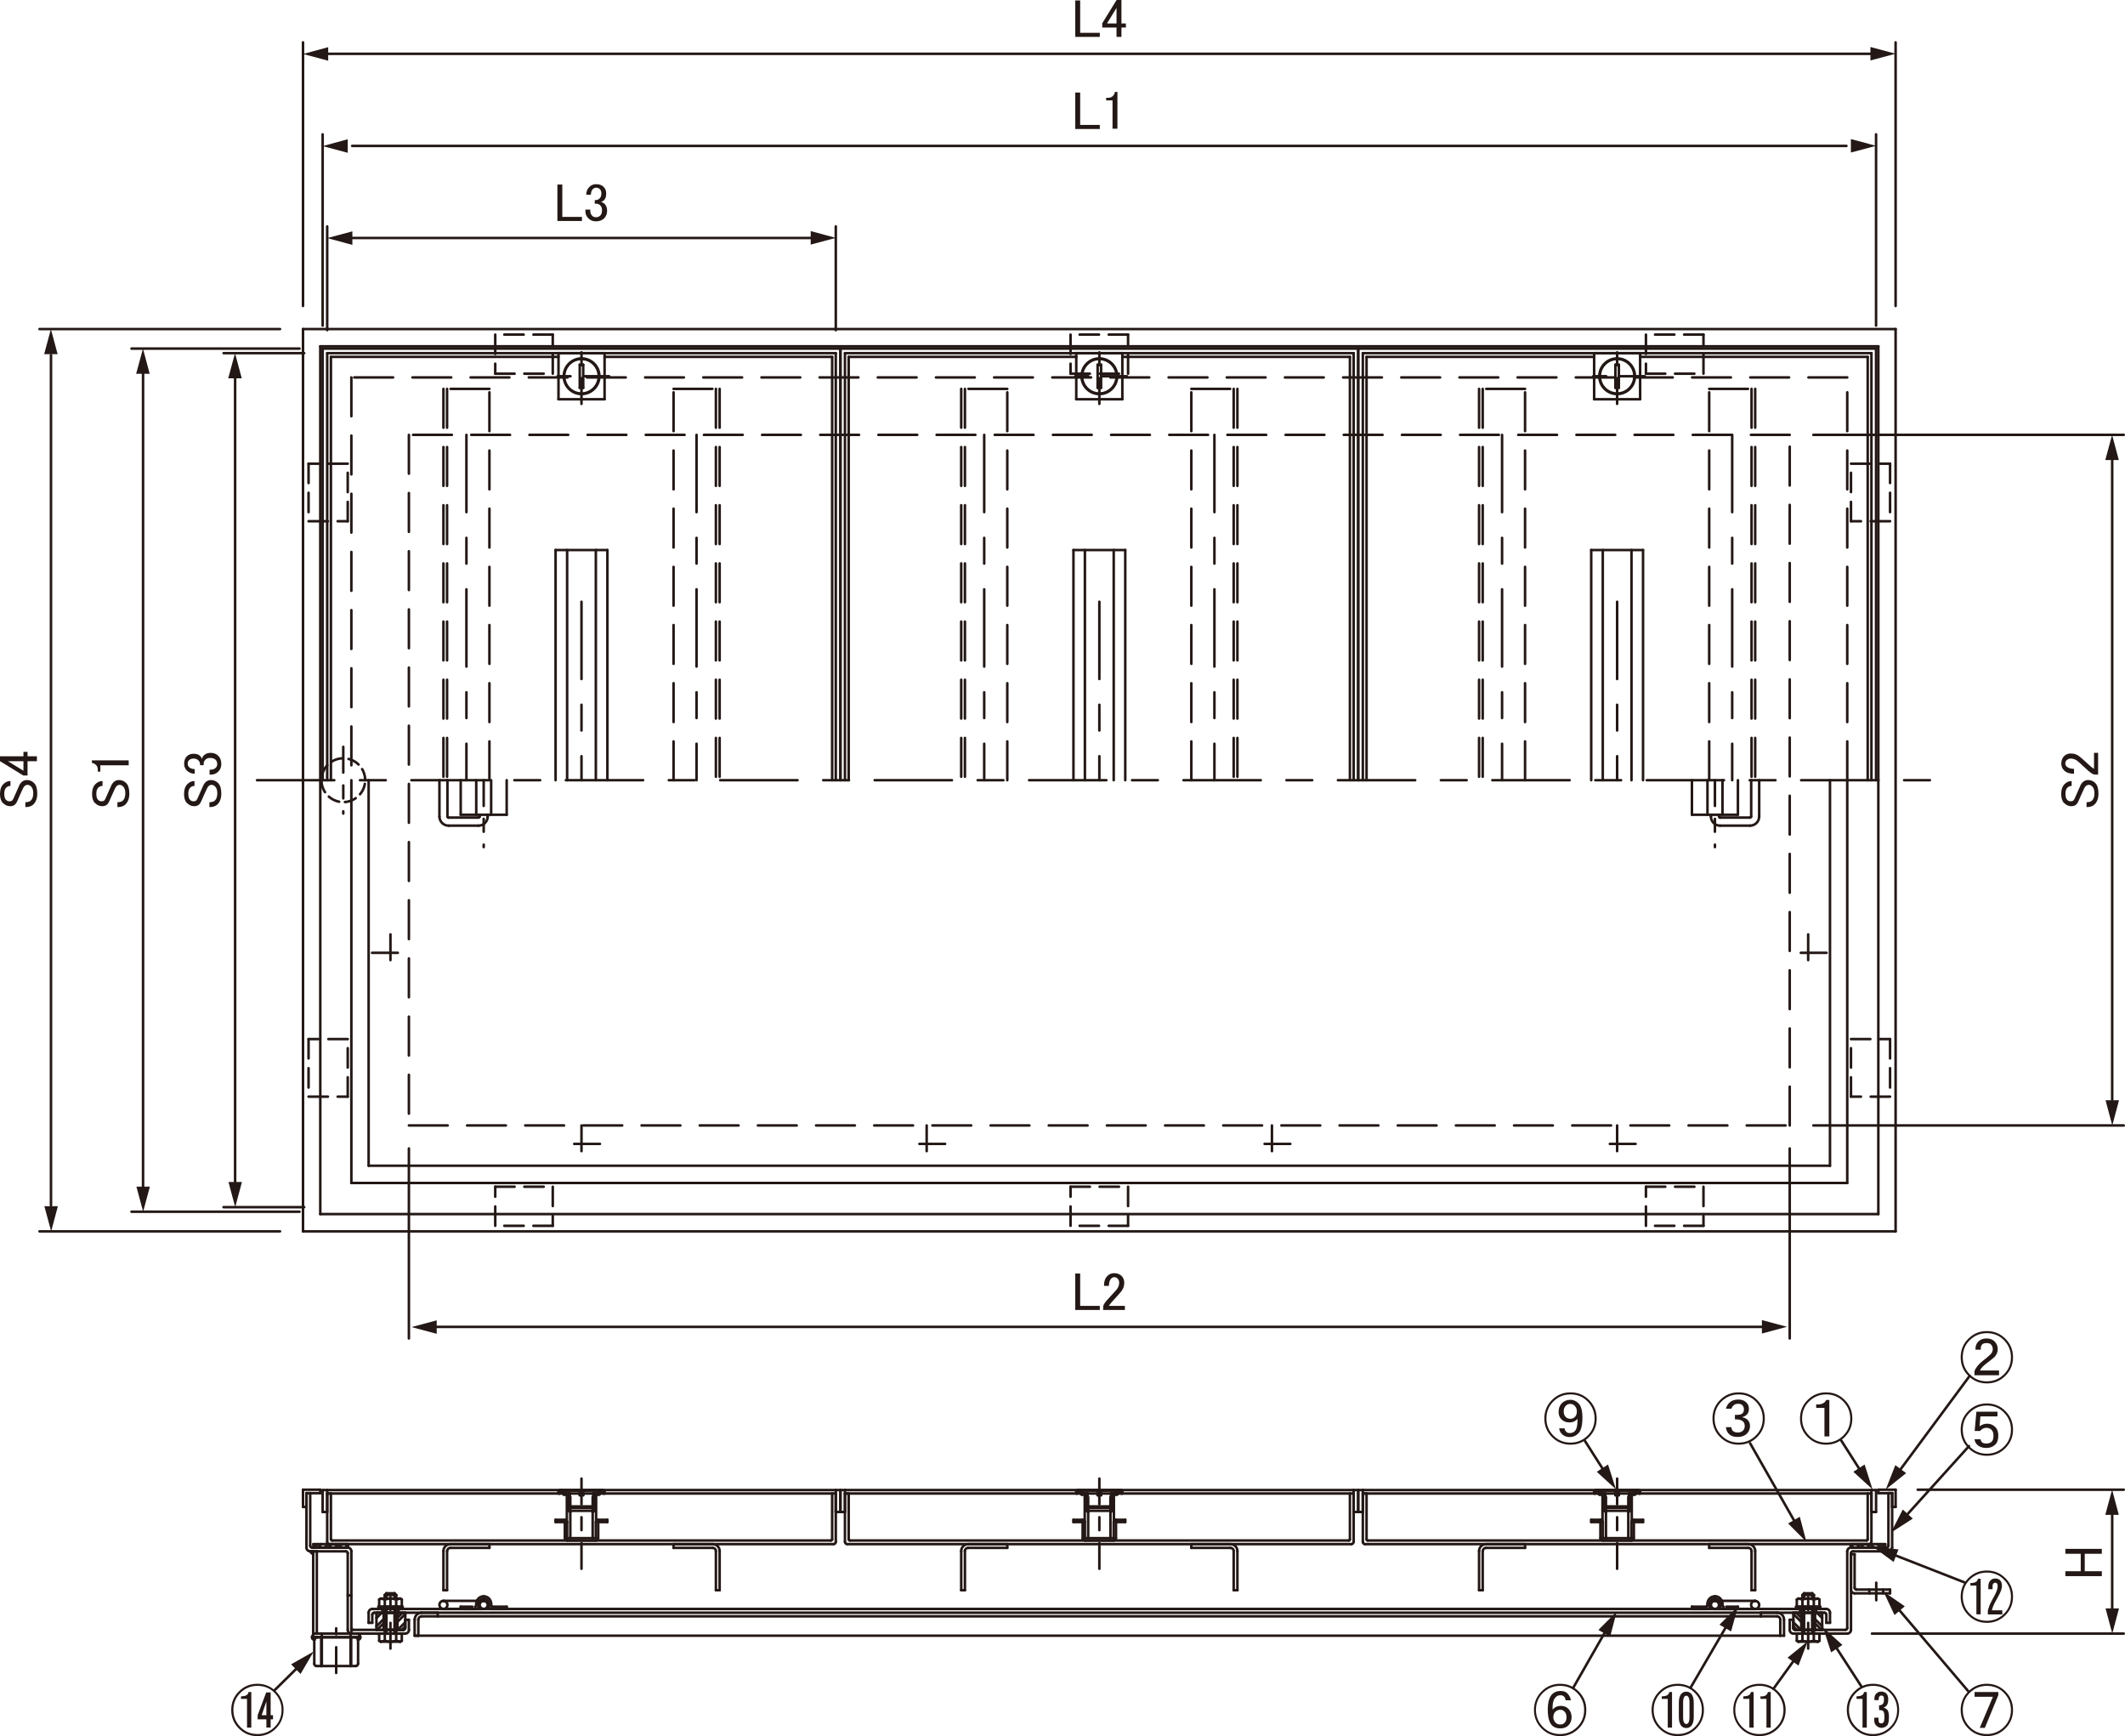 <?xml version="1.0" encoding="UTF-8"?>
<svg id="_レイヤー_9" data-name="レイヤー 9" xmlns="http://www.w3.org/2000/svg" viewBox="0 0 233.81 190.99">
  <defs>
    <style>
      .cls-1 {
        stroke-dasharray: 2.13 1.07;
      }

      .cls-1, .cls-2, .cls-3, .cls-4, .cls-5, .cls-6 {
        stroke-linecap: round;
        stroke-linejoin: round;
      }

      .cls-1, .cls-2, .cls-3, .cls-4, .cls-5, .cls-6, .cls-7 {
        fill: none;
        stroke: #231815;
        stroke-width: .28px;
      }

      .cls-2 {
        stroke-dasharray: 2.83 1.42 1.42 1.42;
      }

      .cls-3 {
        stroke-dasharray: 4.27 2.13;
      }

      .cls-8 {
        fill: #231815;
      }

      .cls-4 {
        stroke-dasharray: 1.28 .64;
      }

      .cls-6 {
        stroke-dasharray: 8.5 2.83 2.83 2.83;
      }

      .cls-7 {
        fill-rule: evenodd;
      }
    </style>
  </defs>
  <path class="cls-4" d="M40.18,85.83c0-1.33-1.08-2.41-2.41-2.41s-2.4,1.08-2.4,2.41,1.08,2.41,2.4,2.41,2.41-1.08,2.41-2.41Z"/>
  <line class="cls-1" x1="42.33" y1="179.3" x2="43.6" y2="179.3"/>
  <line class="cls-1" x1="199.58" y1="179.3" x2="198.31" y2="179.3"/>
  <line class="cls-1" x1="205.68" y1="174.87" x2="205.68" y2="175.28"/>
  <line class="cls-1" x1="207.2" y1="174.87" x2="207.2" y2="175.28"/>
  <path class="cls-7" d="M34.84,180.11h-.38v-.22c-.1.06-.15.18-.12.29.03.11.13.19.25.19,0-.07.03-.13.07-.18.05-.05.11-.07.18-.07Z"/>
  <path class="cls-7" d="M39.52,179.89v.22h-.38c.07,0,.13.03.18.07.05.05.07.11.07.18.12,0,.21-.08.25-.19.03-.11-.02-.23-.12-.29Z"/>
  <line class="cls-5" x1="35.41" y1="179.71" x2="35.41" y2="180.11"/>
  <line class="cls-5" x1="38.57" y1="179.71" x2="38.57" y2="180.11"/>
  <path class="cls-7" d="M34.46,170.66h-.25c0,.07.03.13.07.18.05.05.11.08.18.08v-.25Z"/>
  <line class="cls-5" x1="38.57" y1="180.11" x2="38.57" y2="183.28"/>
  <line class="cls-5" x1="38.64" y1="180.11" x2="38.64" y2="183.28"/>
  <line class="cls-5" x1="35.34" y1="183.28" x2="35.34" y2="180.11"/>
  <line class="cls-5" x1="35.41" y1="183.28" x2="35.41" y2="180.11"/>
  <line class="cls-5" x1="38.26" y1="175.51" x2="38.66" y2="175.51"/>
  <line class="cls-5" x1="38.66" y1="179.1" x2="38.66" y2="179.71"/>
  <path class="cls-5" d="M34.46,179.89c-.12.07-.16.23-.09.35.05.08.13.13.22.13"/>
  <path class="cls-5" d="M34.2,170.66c0,.14.11.25.25.25"/>
  <path class="cls-5" d="M39.4,180.37c.14,0,.25-.11.25-.25,0-.09-.05-.17-.13-.22"/>
  <line class="cls-5" x1="34.58" y1="183.03" x2="34.58" y2="180.37"/>
  <path class="cls-5" d="M34.84,180.11c-.14,0-.25.11-.25.25"/>
  <line class="cls-5" x1="34.84" y1="180.11" x2="39.14" y2="180.11"/>
  <path class="cls-5" d="M39.4,180.37c0-.14-.11-.25-.25-.25"/>
  <line class="cls-5" x1="39.4" y1="180.37" x2="39.4" y2="183.03"/>
  <path class="cls-5" d="M39.14,183.28c.14,0,.25-.11.25-.25"/>
  <line class="cls-5" x1="39.14" y1="183.28" x2="34.84" y2="183.28"/>
  <path class="cls-5" d="M34.58,183.03c0,.14.11.25.25.25"/>
  <line class="cls-5" x1="34.86" y1="170.66" x2="34.46" y2="170.66"/>
  <line class="cls-5" x1="34.46" y1="170.66" x2="34.46" y2="179.71"/>
  <line class="cls-5" x1="34.46" y1="179.71" x2="34.86" y2="179.71"/>
  <line class="cls-5" x1="34.86" y1="179.71" x2="34.86" y2="170.66"/>
  <line class="cls-5" x1="34.46" y1="179.71" x2="34.46" y2="180.11"/>
  <line class="cls-5" x1="34.46" y1="180.11" x2="39.52" y2="180.11"/>
  <line class="cls-5" x1="39.52" y1="180.11" x2="39.52" y2="179.71"/>
  <line class="cls-5" x1="39.52" y1="179.71" x2="34.46" y2="179.71"/>
  <line class="cls-5" x1="206.67" y1="163.88" x2="208.57" y2="163.88"/>
  <line class="cls-5" x1="208.57" y1="163.88" x2="208.57" y2="165.78"/>
  <line class="cls-5" x1="208.57" y1="165.78" x2="208.19" y2="165.78"/>
  <line class="cls-5" x1="208.19" y1="165.78" x2="208.19" y2="164.26"/>
  <line class="cls-5" x1="208.19" y1="164.26" x2="206.67" y2="164.26"/>
  <line class="cls-5" x1="206.67" y1="164.26" x2="206.67" y2="163.88"/>
  <line class="cls-5" x1="207.96" y1="175.28" x2="207.96" y2="174.87"/>
  <line class="cls-5" x1="207.96" y1="174.87" x2="204.27" y2="174.87"/>
  <path class="cls-5" d="M204.06,174.67c0,.11.09.2.21.2"/>
  <line class="cls-5" x1="204.06" y1="174.67" x2="204.06" y2="170.98"/>
  <line class="cls-5" x1="204.06" y1="170.98" x2="203.66" y2="170.98"/>
  <line class="cls-5" x1="203.66" y1="170.98" x2="203.66" y2="174.87"/>
  <path class="cls-5" d="M203.66,174.87c0,.22.18.41.4.41"/>
  <line class="cls-5" x1="204.06" y1="175.28" x2="207.96" y2="175.28"/>
  <line class="cls-5" x1="196.92" y1="178.19" x2="196.92" y2="179.3"/>
  <path class="cls-5" d="M196.92,179.3c0,.22.18.41.4.41"/>
  <line class="cls-5" x1="197.32" y1="179.71" x2="203.25" y2="179.71"/>
  <path class="cls-5" d="M203.25,179.71c.22,0,.41-.18.41-.41"/>
  <line class="cls-5" x1="203.66" y1="179.3" x2="203.66" y2="170.86"/>
  <path class="cls-5" d="M203.86,170.66c-.11,0-.2.09-.2.2"/>
  <line class="cls-5" x1="203.86" y1="170.66" x2="207.78" y2="170.66"/>
  <path class="cls-5" d="M207.78,170.66c.22,0,.4-.18.4-.41"/>
  <line class="cls-5" x1="208.19" y1="170.25" x2="208.19" y2="164.26"/>
  <line class="cls-5" x1="208.19" y1="164.26" x2="207.78" y2="164.26"/>
  <line class="cls-5" x1="207.78" y1="164.26" x2="207.78" y2="170.05"/>
  <path class="cls-5" d="M207.58,170.25c.11,0,.2-.09.2-.2"/>
  <line class="cls-5" x1="207.58" y1="170.25" x2="203.66" y2="170.25"/>
  <path class="cls-5" d="M203.66,170.25c-.22,0-.41.18-.41.41"/>
  <line class="cls-5" x1="203.25" y1="170.66" x2="203.25" y2="179.1"/>
  <path class="cls-5" d="M203.05,179.3c.11,0,.2-.09.2-.2"/>
  <line class="cls-5" x1="203.05" y1="179.3" x2="197.53" y2="179.3"/>
  <path class="cls-5" d="M197.32,179.1c0,.11.09.2.2.2"/>
  <line class="cls-5" x1="197.32" y1="179.1" x2="197.32" y2="178.19"/>
  <line class="cls-5" x1="197.32" y1="178.19" x2="196.92" y2="178.19"/>
  <line class="cls-5" x1="35.24" y1="163.88" x2="33.34" y2="163.88"/>
  <line class="cls-5" x1="33.34" y1="163.88" x2="33.34" y2="165.78"/>
  <line class="cls-5" x1="33.34" y1="165.78" x2="33.72" y2="165.78"/>
  <line class="cls-5" x1="33.72" y1="165.78" x2="33.72" y2="164.26"/>
  <line class="cls-5" x1="33.72" y1="164.26" x2="35.24" y2="164.26"/>
  <line class="cls-5" x1="35.24" y1="164.26" x2="35.24" y2="163.88"/>
  <line class="cls-5" x1="44.99" y1="178.19" x2="44.99" y2="179.3"/>
  <path class="cls-5" d="M44.59,179.71c.22,0,.41-.18.41-.41"/>
  <line class="cls-5" x1="44.59" y1="179.71" x2="38.66" y2="179.71"/>
  <path class="cls-5" d="M38.26,179.3c0,.22.18.41.41.41"/>
  <line class="cls-5" x1="38.26" y1="179.3" x2="38.26" y2="170.86"/>
  <path class="cls-5" d="M38.26,170.86c0-.11-.09-.2-.2-.2"/>
  <line class="cls-5" x1="38.05" y1="170.66" x2="34.13" y2="170.66"/>
  <path class="cls-5" d="M33.72,170.25c0,.22.18.41.41.41"/>
  <line class="cls-5" x1="33.72" y1="170.25" x2="33.72" y2="164.26"/>
  <line class="cls-5" x1="33.72" y1="164.26" x2="34.13" y2="164.26"/>
  <line class="cls-5" x1="34.13" y1="164.26" x2="34.13" y2="170.05"/>
  <path class="cls-5" d="M34.13,170.05c0,.11.09.2.2.2"/>
  <line class="cls-5" x1="34.33" y1="170.25" x2="38.26" y2="170.25"/>
  <path class="cls-5" d="M38.66,170.66c0-.22-.18-.41-.41-.41"/>
  <line class="cls-5" x1="38.66" y1="170.66" x2="38.66" y2="179.1"/>
  <path class="cls-5" d="M38.66,179.1c0,.11.09.2.2.2"/>
  <line class="cls-5" x1="38.86" y1="179.3" x2="44.38" y2="179.3"/>
  <path class="cls-5" d="M44.38,179.3c.11,0,.2-.09.2-.2"/>
  <line class="cls-5" x1="44.59" y1="179.1" x2="44.59" y2="178.19"/>
  <line class="cls-5" x1="44.59" y1="178.19" x2="44.99" y2="178.19"/>
  <line class="cls-1" x1="54.49" y1="130.55" x2="60.82" y2="130.55"/>
  <line class="cls-1" x1="60.82" y1="130.55" x2="60.82" y2="134.85"/>
  <line class="cls-1" x1="60.82" y1="134.85" x2="54.49" y2="134.85"/>
  <line class="cls-1" x1="54.49" y1="134.85" x2="54.49" y2="130.55"/>
  <line class="cls-1" x1="181.1" y1="130.55" x2="187.43" y2="130.55"/>
  <line class="cls-1" x1="187.43" y1="130.55" x2="187.43" y2="134.85"/>
  <line class="cls-1" x1="187.43" y1="134.85" x2="181.1" y2="134.85"/>
  <line class="cls-1" x1="181.1" y1="134.85" x2="181.1" y2="130.55"/>
  <line class="cls-1" x1="117.79" y1="130.55" x2="124.12" y2="130.55"/>
  <line class="cls-1" x1="124.12" y1="130.55" x2="124.12" y2="134.85"/>
  <line class="cls-1" x1="124.12" y1="134.85" x2="117.79" y2="134.85"/>
  <line class="cls-1" x1="117.79" y1="134.85" x2="117.79" y2="130.55"/>
  <line class="cls-1" x1="203.66" y1="120.64" x2="203.66" y2="114.31"/>
  <line class="cls-1" x1="203.66" y1="114.31" x2="207.96" y2="114.31"/>
  <line class="cls-1" x1="207.96" y1="114.31" x2="207.96" y2="120.64"/>
  <line class="cls-1" x1="207.96" y1="120.64" x2="203.66" y2="120.64"/>
  <line class="cls-1" x1="203.66" y1="57.34" x2="203.66" y2="51.01"/>
  <line class="cls-1" x1="203.66" y1="51.01" x2="207.96" y2="51.01"/>
  <line class="cls-1" x1="207.96" y1="51.01" x2="207.96" y2="57.34"/>
  <line class="cls-1" x1="207.96" y1="57.34" x2="203.66" y2="57.34"/>
  <line class="cls-1" x1="38.26" y1="120.64" x2="38.26" y2="114.31"/>
  <line class="cls-1" x1="38.26" y1="114.31" x2="33.95" y2="114.31"/>
  <line class="cls-1" x1="33.95" y1="114.31" x2="33.95" y2="120.64"/>
  <line class="cls-1" x1="33.95" y1="120.64" x2="38.26" y2="120.64"/>
  <line class="cls-1" x1="38.26" y1="57.34" x2="38.26" y2="51.01"/>
  <line class="cls-1" x1="38.26" y1="51.01" x2="33.95" y2="51.01"/>
  <line class="cls-1" x1="33.95" y1="51.01" x2="33.95" y2="57.34"/>
  <line class="cls-1" x1="33.95" y1="57.34" x2="38.26" y2="57.34"/>
  <line class="cls-1" x1="54.49" y1="41.11" x2="60.82" y2="41.11"/>
  <line class="cls-1" x1="60.82" y1="41.11" x2="60.82" y2="36.81"/>
  <line class="cls-1" x1="60.82" y1="36.81" x2="54.49" y2="36.81"/>
  <line class="cls-1" x1="54.49" y1="36.81" x2="54.49" y2="41.11"/>
  <line class="cls-1" x1="181.1" y1="41.11" x2="187.43" y2="41.11"/>
  <line class="cls-1" x1="187.43" y1="41.11" x2="187.43" y2="36.81"/>
  <line class="cls-1" x1="187.43" y1="36.81" x2="181.1" y2="36.81"/>
  <line class="cls-1" x1="181.1" y1="36.81" x2="181.1" y2="41.11"/>
  <line class="cls-1" x1="117.79" y1="41.11" x2="124.12" y2="41.11"/>
  <line class="cls-1" x1="124.12" y1="41.11" x2="124.12" y2="36.81"/>
  <line class="cls-1" x1="124.12" y1="36.81" x2="117.79" y2="36.81"/>
  <line class="cls-1" x1="117.79" y1="36.81" x2="117.79" y2="41.11"/>
  <line class="cls-5" x1="203.25" y1="85.83" x2="203.25" y2="130.14"/>
  <line class="cls-5" x1="203.25" y1="130.14" x2="38.66" y2="130.14"/>
  <line class="cls-5" x1="38.66" y1="130.14" x2="38.66" y2="85.83"/>
  <line class="cls-3" x1="44.99" y1="123.81" x2="196.92" y2="123.81"/>
  <line class="cls-3" x1="196.92" y1="123.81" x2="196.92" y2="47.84"/>
  <line class="cls-3" x1="196.92" y1="47.84" x2="44.99" y2="47.84"/>
  <line class="cls-3" x1="44.99" y1="47.84" x2="44.99" y2="123.81"/>
  <line class="cls-3" x1="203.25" y1="85.83" x2="203.25" y2="41.52"/>
  <line class="cls-3" x1="203.25" y1="41.52" x2="38.66" y2="41.52"/>
  <line class="cls-3" x1="38.66" y1="41.52" x2="38.66" y2="85.83"/>
  <line class="cls-5" x1="35.24" y1="133.56" x2="206.67" y2="133.56"/>
  <line class="cls-5" x1="206.67" y1="133.56" x2="206.67" y2="38.1"/>
  <line class="cls-5" x1="206.67" y1="38.1" x2="35.24" y2="38.1"/>
  <line class="cls-5" x1="35.24" y1="38.1" x2="35.24" y2="133.56"/>
  <line class="cls-5" x1="33.34" y1="135.46" x2="208.57" y2="135.46"/>
  <line class="cls-5" x1="208.57" y1="135.46" x2="208.57" y2="36.2"/>
  <line class="cls-5" x1="208.57" y1="36.2" x2="33.34" y2="36.2"/>
  <line class="cls-5" x1="33.34" y1="36.2" x2="33.34" y2="135.46"/>
  <path class="cls-5" d="M65.95,41.39c0-1.08-.88-1.96-1.96-1.96s-1.96.88-1.96,1.96.88,1.96,1.96,1.96,1.96-.88,1.96-1.96Z"/>
  <path class="cls-5" d="M65.88,41.39c0-1.05-.85-1.9-1.9-1.9s-1.9.85-1.9,1.9.85,1.9,1.9,1.9,1.9-.85,1.9-1.9Z"/>
  <path class="cls-5" d="M122.92,41.39c0-1.08-.88-1.96-1.96-1.96s-1.96.88-1.96,1.96.88,1.96,1.96,1.96,1.96-.88,1.96-1.96Z"/>
  <path class="cls-5" d="M122.86,41.39c0-1.05-.85-1.9-1.9-1.9s-1.9.85-1.9,1.9.85,1.9,1.9,1.9,1.9-.85,1.9-1.9Z"/>
  <path class="cls-5" d="M179.89,41.39c0-1.08-.88-1.96-1.96-1.96s-1.96.88-1.96,1.96.88,1.96,1.96,1.96,1.96-.88,1.96-1.96Z"/>
  <path class="cls-5" d="M179.83,41.39c0-1.05-.85-1.9-1.9-1.9s-1.9.85-1.9,1.9.85,1.9,1.9,1.9,1.9-.85,1.9-1.9Z"/>
  <line class="cls-1" x1="42.21" y1="179.3" x2="43.6" y2="179.3"/>
  <line class="cls-1" x1="42.33" y1="177.41" x2="43.6" y2="177.41"/>
  <line class="cls-5" x1="43.6" y1="175.86" x2="43.6" y2="175.47"/>
  <line class="cls-5" x1="42.33" y1="176.75" x2="42.33" y2="179.71"/>
  <line class="cls-5" x1="42.34" y1="176.75" x2="42.34" y2="175.96"/>
  <line class="cls-5" x1="43.59" y1="175.96" x2="43.59" y2="176.75"/>
  <line class="cls-5" x1="43.73" y1="179.3" x2="43.73" y2="177.41"/>
  <line class="cls-5" x1="42.21" y1="177.41" x2="42.21" y2="179.3"/>
  <line class="cls-5" x1="42.33" y1="175.47" x2="42.33" y2="175.86"/>
  <line class="cls-5" x1="42.52" y1="175.28" x2="42.33" y2="175.47"/>
  <line class="cls-5" x1="43.41" y1="175.28" x2="42.52" y2="175.28"/>
  <line class="cls-5" x1="43.6" y1="175.47" x2="43.41" y2="175.28"/>
  <line class="cls-5" x1="43.6" y1="179.71" x2="43.6" y2="176.75"/>
  <line class="cls-5" x1="42.34" y1="180.5" x2="42.34" y2="179.71"/>
  <line class="cls-5" x1="43.59" y1="179.71" x2="43.59" y2="180.5"/>
  <line class="cls-5" x1="44.21" y1="179.3" x2="44.59" y2="178.92"/>
  <line class="cls-5" x1="41.42" y1="178" x2="42.01" y2="177.41"/>
  <line class="cls-5" x1="41.48" y1="179.3" x2="42.21" y2="178.58"/>
  <line class="cls-5" x1="43.73" y1="178.42" x2="44.59" y2="177.56"/>
  <line class="cls-5" x1="43.75" y1="179.3" x2="44.59" y2="178.47"/>
  <line class="cls-5" x1="41.42" y1="177.54" x2="41.56" y2="177.41"/>
  <line class="cls-5" x1="41.42" y1="178.91" x2="42.21" y2="178.12"/>
  <line class="cls-5" x1="43.73" y1="177.97" x2="44.29" y2="177.41"/>
  <line class="cls-1" x1="199.71" y1="179.3" x2="198.31" y2="179.3"/>
  <line class="cls-1" x1="199.58" y1="177.41" x2="198.31" y2="177.41"/>
  <line class="cls-5" x1="198.31" y1="175.86" x2="198.31" y2="175.47"/>
  <line class="cls-5" x1="199.58" y1="176.75" x2="199.58" y2="179.71"/>
  <line class="cls-5" x1="199.57" y1="176.75" x2="199.57" y2="175.96"/>
  <line class="cls-5" x1="198.32" y1="175.96" x2="198.32" y2="176.75"/>
  <line class="cls-5" x1="198.19" y1="179.3" x2="198.19" y2="177.41"/>
  <line class="cls-5" x1="199.71" y1="177.41" x2="199.71" y2="179.3"/>
  <line class="cls-5" x1="199.58" y1="175.47" x2="199.58" y2="175.86"/>
  <line class="cls-5" x1="199.39" y1="175.28" x2="199.58" y2="175.47"/>
  <line class="cls-5" x1="198.5" y1="175.28" x2="199.39" y2="175.28"/>
  <line class="cls-5" x1="198.31" y1="175.47" x2="198.5" y2="175.28"/>
  <line class="cls-5" x1="198.31" y1="179.71" x2="198.31" y2="176.75"/>
  <line class="cls-5" x1="199.57" y1="180.5" x2="199.57" y2="179.71"/>
  <line class="cls-5" x1="198.32" y1="179.71" x2="198.32" y2="180.5"/>
  <line class="cls-5" x1="197.71" y1="179.3" x2="197.32" y2="178.92"/>
  <line class="cls-5" x1="200.49" y1="178" x2="199.9" y2="177.41"/>
  <line class="cls-5" x1="200.43" y1="179.3" x2="199.71" y2="178.58"/>
  <line class="cls-5" x1="198.19" y1="178.42" x2="197.32" y2="177.56"/>
  <line class="cls-5" x1="198.16" y1="179.3" x2="197.32" y2="178.47"/>
  <line class="cls-5" x1="200.49" y1="177.54" x2="200.35" y2="177.41"/>
  <line class="cls-5" x1="200.49" y1="178.91" x2="199.71" y2="178.12"/>
  <line class="cls-5" x1="198.19" y1="177.97" x2="197.63" y2="177.41"/>
  <line class="cls-5" x1="65.21" y1="165.88" x2="65.21" y2="169.21"/>
  <line class="cls-5" x1="62.75" y1="165.88" x2="62.75" y2="169.21"/>
  <line class="cls-5" x1="65.38" y1="166.2" x2="62.59" y2="166.2"/>
  <line class="cls-5" x1="65.28" y1="164.43" x2="65.47" y2="164.43"/>
  <line class="cls-5" x1="62.69" y1="164.43" x2="62.5" y2="164.43"/>
  <line class="cls-5" x1="62.5" y1="164.43" x2="62.37" y2="164.43"/>
  <line class="cls-5" x1="62.5" y1="164.3" x2="62.5" y2="164.43"/>
  <line class="cls-5" x1="65.47" y1="164.43" x2="65.59" y2="164.43"/>
  <line class="cls-5" x1="65.47" y1="164.3" x2="65.47" y2="164.43"/>
  <line class="cls-5" x1="65.38" y1="165.72" x2="62.59" y2="165.72"/>
  <line class="cls-5" x1="122.18" y1="165.88" x2="122.18" y2="169.21"/>
  <line class="cls-5" x1="119.73" y1="165.88" x2="119.73" y2="169.21"/>
  <line class="cls-5" x1="122.35" y1="166.2" x2="119.56" y2="166.2"/>
  <line class="cls-5" x1="122.25" y1="164.43" x2="122.44" y2="164.43"/>
  <line class="cls-5" x1="119.66" y1="164.43" x2="119.47" y2="164.43"/>
  <line class="cls-5" x1="119.47" y1="164.43" x2="119.35" y2="164.43"/>
  <line class="cls-5" x1="119.47" y1="164.3" x2="119.47" y2="164.43"/>
  <line class="cls-5" x1="122.44" y1="164.43" x2="122.56" y2="164.43"/>
  <line class="cls-5" x1="122.44" y1="164.3" x2="122.44" y2="164.43"/>
  <line class="cls-5" x1="122.35" y1="165.72" x2="119.56" y2="165.72"/>
  <line class="cls-5" x1="179.16" y1="165.88" x2="179.16" y2="169.21"/>
  <line class="cls-5" x1="176.7" y1="165.88" x2="176.7" y2="169.21"/>
  <line class="cls-5" x1="179.32" y1="166.2" x2="176.54" y2="166.2"/>
  <line class="cls-5" x1="179.23" y1="164.43" x2="179.42" y2="164.43"/>
  <line class="cls-5" x1="176.63" y1="164.43" x2="176.44" y2="164.43"/>
  <line class="cls-5" x1="176.44" y1="164.43" x2="176.32" y2="164.43"/>
  <line class="cls-5" x1="176.44" y1="164.3" x2="176.44" y2="164.43"/>
  <line class="cls-5" x1="179.42" y1="164.43" x2="179.54" y2="164.43"/>
  <line class="cls-5" x1="179.42" y1="164.3" x2="179.42" y2="164.43"/>
  <line class="cls-5" x1="179.32" y1="165.72" x2="176.54" y2="165.72"/>
  <line class="cls-5" x1="176.7" y1="164.68" x2="176.7" y2="165.88"/>
  <line class="cls-5" x1="179.16" y1="164.68" x2="179.16" y2="165.88"/>
  <line class="cls-5" x1="179.23" y1="164.3" x2="179.83" y2="164.3"/>
  <line class="cls-5" x1="179.89" y1="164.24" x2="179.89" y2="164.11"/>
  <path class="cls-5" d="M180.08,163.92c-.11,0-.19.09-.19.19"/>
  <line class="cls-5" x1="178.12" y1="163.99" x2="178.12" y2="164.49"/>
  <line class="cls-5" x1="178.12" y1="164.49" x2="177.74" y2="164.49"/>
  <line class="cls-5" x1="177.74" y1="164.49" x2="177.74" y2="163.99"/>
  <line class="cls-5" x1="179.23" y1="164.3" x2="179.83" y2="164.3"/>
  <line class="cls-5" x1="179.83" y1="164.3" x2="179.83" y2="164.11"/>
  <line class="cls-5" x1="179.83" y1="164.11" x2="179.7" y2="163.99"/>
  <line class="cls-5" x1="179.7" y1="163.99" x2="176.16" y2="163.99"/>
  <line class="cls-5" x1="176.16" y1="163.99" x2="176.03" y2="164.11"/>
  <line class="cls-5" x1="176.03" y1="164.11" x2="176.03" y2="164.3"/>
  <line class="cls-5" x1="176.03" y1="164.3" x2="176.63" y2="164.3"/>
  <line class="cls-5" x1="176.63" y1="164.3" x2="176.63" y2="164.68"/>
  <line class="cls-5" x1="176.54" y1="164.68" x2="176.54" y2="165.72"/>
  <line class="cls-5" x1="176.54" y1="165.72" x2="176.7" y2="165.88"/>
  <line class="cls-5" x1="176.7" y1="165.88" x2="179.16" y2="165.88"/>
  <line class="cls-5" x1="179.16" y1="165.88" x2="179.32" y2="165.72"/>
  <line class="cls-5" x1="179.32" y1="165.72" x2="179.32" y2="164.68"/>
  <line class="cls-5" x1="179.23" y1="164.68" x2="179.23" y2="164.3"/>
  <path class="cls-5" d="M175.97,164.11c0-.1-.08-.19-.19-.19"/>
  <line class="cls-5" x1="175.97" y1="164.11" x2="175.97" y2="164.24"/>
  <line class="cls-5" x1="176.03" y1="164.3" x2="176.63" y2="164.3"/>
  <line class="cls-5" x1="179.54" y1="167.33" x2="179.54" y2="164.43"/>
  <line class="cls-5" x1="179.54" y1="164.43" x2="179.83" y2="164.43"/>
  <path class="cls-5" d="M179.83,164.43c.11,0,.19-.08.19-.19"/>
  <line class="cls-5" x1="180.02" y1="164.24" x2="180.02" y2="164.11"/>
  <line class="cls-5" x1="180.08" y1="164.05" x2="180.27" y2="164.05"/>
  <line class="cls-5" x1="180.34" y1="164.11" x2="180.34" y2="164.3"/>
  <line class="cls-5" x1="180.34" y1="164.3" x2="180.46" y2="164.3"/>
  <line class="cls-5" x1="180.46" y1="164.3" x2="180.46" y2="164.11"/>
  <path class="cls-5" d="M180.46,164.11c0-.1-.08-.19-.19-.19"/>
  <line class="cls-5" x1="180.27" y1="163.92" x2="175.59" y2="163.92"/>
  <path class="cls-5" d="M175.59,163.92c-.11,0-.19.09-.19.19"/>
  <line class="cls-5" x1="175.4" y1="164.11" x2="175.4" y2="164.3"/>
  <line class="cls-5" x1="175.4" y1="164.3" x2="175.53" y2="164.3"/>
  <line class="cls-5" x1="175.53" y1="164.3" x2="175.53" y2="164.11"/>
  <line class="cls-5" x1="175.59" y1="164.05" x2="175.78" y2="164.05"/>
  <line class="cls-5" x1="175.84" y1="164.11" x2="175.84" y2="164.24"/>
  <path class="cls-5" d="M175.84,164.24c0,.11.08.19.19.19"/>
  <line class="cls-5" x1="176.03" y1="164.43" x2="176.32" y2="164.43"/>
  <line class="cls-5" x1="176.32" y1="164.43" x2="176.32" y2="167.33"/>
  <line class="cls-5" x1="176.7" y1="166.37" x2="176.54" y2="166.2"/>
  <line class="cls-5" x1="176.54" y1="166.2" x2="176.54" y2="164.43"/>
  <line class="cls-5" x1="179.16" y1="166.37" x2="179.32" y2="166.2"/>
  <line class="cls-5" x1="179.32" y1="166.2" x2="179.32" y2="164.43"/>
  <line class="cls-5" x1="119.73" y1="164.68" x2="119.73" y2="165.88"/>
  <line class="cls-5" x1="122.18" y1="164.68" x2="122.18" y2="165.88"/>
  <line class="cls-5" x1="122.25" y1="164.3" x2="122.86" y2="164.3"/>
  <line class="cls-5" x1="122.92" y1="164.24" x2="122.92" y2="164.11"/>
  <path class="cls-5" d="M123.11,163.92c-.11,0-.19.09-.19.19"/>
  <line class="cls-5" x1="121.15" y1="163.99" x2="121.15" y2="164.49"/>
  <line class="cls-5" x1="121.15" y1="164.49" x2="120.77" y2="164.49"/>
  <line class="cls-5" x1="120.77" y1="164.49" x2="120.77" y2="163.99"/>
  <line class="cls-5" x1="122.25" y1="164.3" x2="122.86" y2="164.3"/>
  <line class="cls-5" x1="122.86" y1="164.3" x2="122.86" y2="164.11"/>
  <line class="cls-5" x1="122.86" y1="164.11" x2="122.73" y2="163.99"/>
  <line class="cls-5" x1="122.73" y1="163.99" x2="119.18" y2="163.99"/>
  <line class="cls-5" x1="119.18" y1="163.99" x2="119.06" y2="164.11"/>
  <line class="cls-5" x1="119.06" y1="164.11" x2="119.06" y2="164.3"/>
  <line class="cls-5" x1="119.06" y1="164.3" x2="119.66" y2="164.3"/>
  <line class="cls-5" x1="119.66" y1="164.3" x2="119.66" y2="164.68"/>
  <line class="cls-5" x1="119.56" y1="164.68" x2="119.56" y2="165.72"/>
  <line class="cls-5" x1="119.56" y1="165.72" x2="119.73" y2="165.88"/>
  <line class="cls-5" x1="119.73" y1="165.88" x2="122.18" y2="165.88"/>
  <line class="cls-5" x1="122.18" y1="165.88" x2="122.35" y2="165.72"/>
  <line class="cls-5" x1="122.35" y1="165.72" x2="122.35" y2="164.68"/>
  <line class="cls-5" x1="122.25" y1="164.68" x2="122.25" y2="164.3"/>
  <path class="cls-5" d="M118.99,164.11c0-.1-.08-.19-.19-.19"/>
  <line class="cls-5" x1="118.99" y1="164.11" x2="118.99" y2="164.24"/>
  <line class="cls-5" x1="119.06" y1="164.3" x2="119.66" y2="164.3"/>
  <line class="cls-5" x1="122.56" y1="167.33" x2="122.56" y2="164.43"/>
  <line class="cls-5" x1="122.56" y1="164.43" x2="122.86" y2="164.43"/>
  <path class="cls-5" d="M122.86,164.43c.1,0,.19-.08.19-.19"/>
  <line class="cls-5" x1="123.05" y1="164.24" x2="123.05" y2="164.11"/>
  <line class="cls-5" x1="123.11" y1="164.05" x2="123.3" y2="164.05"/>
  <line class="cls-5" x1="123.36" y1="164.11" x2="123.36" y2="164.3"/>
  <line class="cls-5" x1="123.36" y1="164.3" x2="123.49" y2="164.3"/>
  <line class="cls-5" x1="123.49" y1="164.3" x2="123.49" y2="164.11"/>
  <path class="cls-5" d="M123.49,164.11c0-.1-.08-.19-.19-.19"/>
  <line class="cls-5" x1="123.3" y1="163.92" x2="118.61" y2="163.92"/>
  <path class="cls-5" d="M118.61,163.92c-.11,0-.19.09-.19.19"/>
  <line class="cls-5" x1="118.42" y1="164.11" x2="118.42" y2="164.3"/>
  <line class="cls-5" x1="118.42" y1="164.3" x2="118.55" y2="164.3"/>
  <line class="cls-5" x1="118.55" y1="164.3" x2="118.55" y2="164.11"/>
  <line class="cls-5" x1="118.61" y1="164.05" x2="118.8" y2="164.05"/>
  <line class="cls-5" x1="118.87" y1="164.11" x2="118.87" y2="164.24"/>
  <path class="cls-5" d="M118.87,164.24c0,.11.09.19.19.19"/>
  <line class="cls-5" x1="119.06" y1="164.43" x2="119.35" y2="164.43"/>
  <line class="cls-5" x1="119.35" y1="164.43" x2="119.35" y2="167.33"/>
  <line class="cls-5" x1="119.73" y1="166.37" x2="119.56" y2="166.2"/>
  <line class="cls-5" x1="119.56" y1="166.2" x2="119.56" y2="164.43"/>
  <line class="cls-5" x1="122.18" y1="166.37" x2="122.35" y2="166.2"/>
  <line class="cls-5" x1="122.35" y1="166.2" x2="122.35" y2="164.43"/>
  <line class="cls-5" x1="62.75" y1="164.68" x2="62.75" y2="165.88"/>
  <line class="cls-5" x1="65.21" y1="164.68" x2="65.21" y2="165.88"/>
  <line class="cls-5" x1="65.28" y1="164.3" x2="65.88" y2="164.3"/>
  <line class="cls-5" x1="65.95" y1="164.24" x2="65.95" y2="164.11"/>
  <path class="cls-5" d="M66.13,163.92c-.11,0-.19.09-.19.19"/>
  <line class="cls-5" x1="64.17" y1="163.99" x2="64.17" y2="164.49"/>
  <line class="cls-5" x1="64.17" y1="164.49" x2="63.79" y2="164.49"/>
  <line class="cls-5" x1="63.79" y1="164.49" x2="63.79" y2="163.99"/>
  <line class="cls-5" x1="65.28" y1="164.3" x2="65.88" y2="164.3"/>
  <line class="cls-5" x1="65.88" y1="164.3" x2="65.88" y2="164.11"/>
  <line class="cls-5" x1="65.88" y1="164.11" x2="65.76" y2="163.99"/>
  <line class="cls-5" x1="65.76" y1="163.99" x2="62.21" y2="163.99"/>
  <line class="cls-5" x1="62.21" y1="163.99" x2="62.08" y2="164.11"/>
  <line class="cls-5" x1="62.08" y1="164.11" x2="62.08" y2="164.3"/>
  <line class="cls-5" x1="62.08" y1="164.3" x2="62.69" y2="164.3"/>
  <line class="cls-5" x1="62.69" y1="164.3" x2="62.69" y2="164.68"/>
  <line class="cls-5" x1="62.59" y1="164.68" x2="62.59" y2="165.72"/>
  <line class="cls-5" x1="62.59" y1="165.72" x2="62.75" y2="165.88"/>
  <line class="cls-5" x1="62.75" y1="165.88" x2="65.21" y2="165.88"/>
  <line class="cls-5" x1="65.21" y1="165.88" x2="65.38" y2="165.72"/>
  <line class="cls-5" x1="65.38" y1="165.72" x2="65.38" y2="164.68"/>
  <line class="cls-5" x1="65.28" y1="164.68" x2="65.28" y2="164.3"/>
  <path class="cls-5" d="M62.02,164.11c0-.1-.08-.19-.19-.19"/>
  <line class="cls-5" x1="62.02" y1="164.11" x2="62.02" y2="164.24"/>
  <line class="cls-5" x1="62.08" y1="164.3" x2="62.69" y2="164.3"/>
  <line class="cls-5" x1="65.59" y1="167.33" x2="65.59" y2="164.43"/>
  <line class="cls-5" x1="65.59" y1="164.43" x2="65.88" y2="164.43"/>
  <path class="cls-5" d="M65.88,164.43c.1,0,.19-.08.19-.19"/>
  <line class="cls-5" x1="66.07" y1="164.24" x2="66.07" y2="164.11"/>
  <line class="cls-5" x1="66.13" y1="164.05" x2="66.32" y2="164.05"/>
  <line class="cls-5" x1="66.39" y1="164.11" x2="66.39" y2="164.3"/>
  <line class="cls-5" x1="66.39" y1="164.3" x2="66.52" y2="164.3"/>
  <line class="cls-5" x1="66.52" y1="164.3" x2="66.52" y2="164.11"/>
  <path class="cls-5" d="M66.52,164.11c0-.1-.09-.19-.19-.19"/>
  <line class="cls-5" x1="66.32" y1="163.92" x2="61.64" y2="163.92"/>
  <path class="cls-5" d="M61.64,163.92c-.1,0-.19.09-.19.19"/>
  <line class="cls-5" x1="61.45" y1="164.11" x2="61.45" y2="164.3"/>
  <line class="cls-5" x1="61.45" y1="164.3" x2="61.58" y2="164.3"/>
  <line class="cls-5" x1="61.58" y1="164.3" x2="61.58" y2="164.11"/>
  <line class="cls-5" x1="61.64" y1="164.05" x2="61.83" y2="164.05"/>
  <line class="cls-5" x1="61.9" y1="164.11" x2="61.9" y2="164.24"/>
  <path class="cls-5" d="M61.9,164.24c0,.11.08.19.19.19"/>
  <line class="cls-5" x1="62.08" y1="164.43" x2="62.37" y2="164.43"/>
  <line class="cls-5" x1="62.37" y1="164.43" x2="62.37" y2="167.33"/>
  <line class="cls-5" x1="62.75" y1="166.37" x2="62.59" y2="166.2"/>
  <line class="cls-5" x1="62.59" y1="166.2" x2="62.59" y2="164.43"/>
  <line class="cls-5" x1="65.21" y1="166.37" x2="65.38" y2="166.2"/>
  <line class="cls-5" x1="65.38" y1="166.2" x2="65.38" y2="164.43"/>
  <line class="cls-5" x1="203.63" y1="170.25" x2="207.43" y2="170.25"/>
  <line class="cls-5" x1="207.43" y1="170.25" x2="207.43" y2="169.87"/>
  <line class="cls-5" x1="207.43" y1="169.87" x2="203.63" y2="169.87"/>
  <line class="cls-5" x1="203.63" y1="169.87" x2="203.63" y2="170.25"/>
  <line class="cls-5" x1="204.66" y1="170.25" x2="204.28" y2="169.87"/>
  <line class="cls-5" x1="205.8" y1="170.25" x2="205.42" y2="169.87"/>
  <line class="cls-5" x1="206.94" y1="170.25" x2="206.56" y2="169.87"/>
  <line class="cls-5" x1="203.93" y1="170.25" x2="203.63" y2="169.96"/>
  <line class="cls-5" x1="205.06" y1="170.25" x2="204.69" y2="169.87"/>
  <line class="cls-5" x1="206.2" y1="170.25" x2="205.82" y2="169.87"/>
  <line class="cls-5" x1="207.34" y1="170.25" x2="206.96" y2="169.87"/>
  <line class="cls-5" x1="197.87" y1="180.6" x2="198.32" y2="180.5"/>
  <path class="cls-5" d="M198.32,180.5c.4.13.84.13,1.24,0"/>
  <line class="cls-5" x1="199.57" y1="180.5" x2="200.02" y2="180.6"/>
  <line class="cls-5" x1="198.31" y1="175.47" x2="199.58" y2="175.47"/>
  <line class="cls-5" x1="197.87" y1="180.6" x2="200.02" y2="180.6"/>
  <line class="cls-5" x1="200.02" y1="180.6" x2="200.19" y2="180.5"/>
  <line class="cls-5" x1="200.19" y1="180.5" x2="200.19" y2="179.71"/>
  <line class="cls-5" x1="200.19" y1="179.71" x2="197.7" y2="179.71"/>
  <line class="cls-5" x1="197.7" y1="179.71" x2="197.7" y2="180.5"/>
  <line class="cls-5" x1="197.7" y1="180.5" x2="197.87" y2="180.6"/>
  <line class="cls-5" x1="200.28" y1="177" x2="200.28" y2="176.75"/>
  <line class="cls-5" x1="200.28" y1="176.75" x2="197.62" y2="176.75"/>
  <line class="cls-5" x1="197.62" y1="176.75" x2="197.62" y2="177"/>
  <line class="cls-5" x1="197.62" y1="177" x2="200.28" y2="177"/>
  <line class="cls-5" x1="200.02" y1="175.86" x2="197.87" y2="175.86"/>
  <line class="cls-5" x1="197.87" y1="175.86" x2="197.7" y2="175.96"/>
  <line class="cls-5" x1="197.7" y1="175.96" x2="197.7" y2="176.75"/>
  <line class="cls-5" x1="197.7" y1="176.75" x2="200.19" y2="176.75"/>
  <line class="cls-5" x1="200.19" y1="176.75" x2="200.19" y2="175.96"/>
  <line class="cls-5" x1="200.19" y1="175.96" x2="200.02" y2="175.86"/>
  <line class="cls-5" x1="200.02" y1="175.86" x2="199.57" y2="175.96"/>
  <path class="cls-5" d="M199.57,175.96c-.41-.13-.84-.13-1.24,0"/>
  <line class="cls-5" x1="198.32" y1="175.96" x2="197.87" y2="175.86"/>
  <line class="cls-5" x1="198.5" y1="175.28" x2="198.5" y2="175.86"/>
  <line class="cls-5" x1="198.5" y1="176.75" x2="198.5" y2="179.71"/>
  <line class="cls-5" x1="199.39" y1="175.28" x2="199.39" y2="175.86"/>
  <line class="cls-5" x1="199.39" y1="176.75" x2="199.39" y2="179.71"/>
  <line class="cls-5" x1="198.31" y1="177.41" x2="197.32" y2="177.41"/>
  <line class="cls-5" x1="197.32" y1="177.41" x2="197.32" y2="179.1"/>
  <path class="cls-5" d="M197.32,179.1c0,.11.09.2.2.2"/>
  <line class="cls-5" x1="197.53" y1="179.3" x2="198.31" y2="179.3"/>
  <line class="cls-5" x1="199.58" y1="179.3" x2="200.49" y2="179.3"/>
  <line class="cls-5" x1="200.49" y1="179.3" x2="200.49" y2="177.41"/>
  <line class="cls-5" x1="200.49" y1="177.41" x2="199.58" y2="177.41"/>
  <line class="cls-5" x1="38.28" y1="170.25" x2="34.48" y2="170.25"/>
  <line class="cls-5" x1="34.48" y1="170.25" x2="34.48" y2="169.87"/>
  <line class="cls-5" x1="34.48" y1="169.87" x2="38.28" y2="169.87"/>
  <line class="cls-5" x1="38.28" y1="169.87" x2="38.28" y2="170.25"/>
  <line class="cls-5" x1="34.98" y1="170.25" x2="35.36" y2="169.87"/>
  <line class="cls-5" x1="36.11" y1="170.25" x2="36.49" y2="169.87"/>
  <line class="cls-5" x1="37.25" y1="170.25" x2="37.63" y2="169.87"/>
  <line class="cls-5" x1="34.57" y1="170.25" x2="34.95" y2="169.87"/>
  <line class="cls-5" x1="35.71" y1="170.25" x2="36.09" y2="169.87"/>
  <line class="cls-5" x1="36.85" y1="170.25" x2="37.23" y2="169.87"/>
  <line class="cls-5" x1="37.99" y1="170.25" x2="38.28" y2="169.96"/>
  <line class="cls-5" x1="44.04" y1="180.6" x2="43.59" y2="180.5"/>
  <path class="cls-5" d="M42.34,180.5c.41.13.84.13,1.24,0"/>
  <line class="cls-5" x1="42.34" y1="180.5" x2="41.89" y2="180.6"/>
  <line class="cls-5" x1="43.6" y1="175.47" x2="42.33" y2="175.47"/>
  <line class="cls-5" x1="44.04" y1="180.6" x2="41.89" y2="180.6"/>
  <line class="cls-5" x1="41.89" y1="180.6" x2="41.72" y2="180.5"/>
  <line class="cls-5" x1="41.72" y1="180.5" x2="41.72" y2="179.71"/>
  <line class="cls-5" x1="41.72" y1="179.71" x2="44.21" y2="179.71"/>
  <line class="cls-5" x1="44.21" y1="179.71" x2="44.21" y2="180.5"/>
  <line class="cls-5" x1="44.21" y1="180.5" x2="44.04" y2="180.6"/>
  <line class="cls-5" x1="41.64" y1="177" x2="41.64" y2="176.75"/>
  <line class="cls-5" x1="41.64" y1="176.75" x2="44.3" y2="176.75"/>
  <line class="cls-5" x1="44.3" y1="176.75" x2="44.3" y2="177"/>
  <line class="cls-5" x1="44.3" y1="177" x2="41.64" y2="177"/>
  <line class="cls-5" x1="41.89" y1="175.86" x2="44.04" y2="175.86"/>
  <line class="cls-5" x1="44.04" y1="175.86" x2="44.21" y2="175.96"/>
  <line class="cls-5" x1="44.21" y1="175.96" x2="44.21" y2="176.75"/>
  <line class="cls-5" x1="44.21" y1="176.75" x2="41.72" y2="176.75"/>
  <line class="cls-5" x1="41.72" y1="176.75" x2="41.72" y2="175.96"/>
  <line class="cls-5" x1="41.72" y1="175.96" x2="41.89" y2="175.86"/>
  <line class="cls-5" x1="41.89" y1="175.86" x2="42.34" y2="175.96"/>
  <path class="cls-5" d="M43.59,175.96c-.4-.13-.84-.13-1.24,0"/>
  <line class="cls-5" x1="43.59" y1="175.96" x2="44.04" y2="175.86"/>
  <line class="cls-5" x1="43.41" y1="175.28" x2="43.41" y2="175.86"/>
  <line class="cls-5" x1="43.41" y1="176.75" x2="43.41" y2="179.71"/>
  <line class="cls-5" x1="42.52" y1="175.28" x2="42.52" y2="175.86"/>
  <line class="cls-5" x1="42.52" y1="176.75" x2="42.52" y2="179.71"/>
  <line class="cls-5" x1="43.6" y1="177.41" x2="44.59" y2="177.41"/>
  <line class="cls-5" x1="44.59" y1="177.41" x2="44.59" y2="179.1"/>
  <path class="cls-5" d="M44.38,179.3c.11,0,.2-.09.2-.2"/>
  <line class="cls-5" x1="44.38" y1="179.3" x2="43.6" y2="179.3"/>
  <line class="cls-5" x1="42.33" y1="179.3" x2="41.42" y2="179.3"/>
  <line class="cls-5" x1="41.42" y1="179.3" x2="41.42" y2="177.41"/>
  <line class="cls-5" x1="41.42" y1="177.41" x2="42.33" y2="177.41"/>
  <line class="cls-5" x1="178.12" y1="42.66" x2="177.74" y2="42.66"/>
  <line class="cls-5" x1="177.74" y1="42.66" x2="177.74" y2="40.12"/>
  <line class="cls-5" x1="177.74" y1="40.12" x2="178.12" y2="40.12"/>
  <line class="cls-5" x1="178.12" y1="40.12" x2="178.12" y2="42.66"/>
  <line class="cls-5" x1="180.46" y1="38.85" x2="180.46" y2="43.92"/>
  <line class="cls-5" x1="180.46" y1="43.92" x2="175.4" y2="43.92"/>
  <line class="cls-5" x1="175.4" y1="43.92" x2="175.4" y2="38.85"/>
  <line class="cls-5" x1="175.4" y1="38.85" x2="180.46" y2="38.85"/>
  <line class="cls-5" x1="121.15" y1="42.66" x2="120.77" y2="42.66"/>
  <line class="cls-5" x1="120.77" y1="42.66" x2="120.77" y2="40.12"/>
  <line class="cls-5" x1="120.77" y1="40.12" x2="121.15" y2="40.12"/>
  <line class="cls-5" x1="121.15" y1="40.12" x2="121.15" y2="42.66"/>
  <line class="cls-5" x1="123.49" y1="38.85" x2="123.49" y2="43.92"/>
  <line class="cls-5" x1="123.49" y1="43.92" x2="118.42" y2="43.92"/>
  <line class="cls-5" x1="118.42" y1="43.92" x2="118.42" y2="38.85"/>
  <line class="cls-5" x1="118.42" y1="38.85" x2="123.49" y2="38.85"/>
  <line class="cls-5" x1="64.17" y1="42.66" x2="63.79" y2="42.66"/>
  <line class="cls-5" x1="63.79" y1="42.66" x2="63.79" y2="40.12"/>
  <line class="cls-5" x1="63.79" y1="40.12" x2="64.17" y2="40.12"/>
  <line class="cls-5" x1="64.17" y1="40.12" x2="64.17" y2="42.66"/>
  <line class="cls-5" x1="66.52" y1="38.85" x2="66.52" y2="43.92"/>
  <line class="cls-5" x1="66.52" y1="43.92" x2="61.45" y2="43.92"/>
  <line class="cls-5" x1="61.45" y1="43.92" x2="61.45" y2="38.85"/>
  <line class="cls-5" x1="61.45" y1="38.85" x2="66.52" y2="38.85"/>
  <line class="cls-6" x1="28.28" y1="85.83" x2="213.63" y2="85.83"/>
  <line class="cls-2" x1="139.95" y1="123.81" x2="139.95" y2="127.86"/>
  <line class="cls-2" x1="141.97" y1="125.84" x2="137.92" y2="125.84"/>
  <line class="cls-2" x1="103.99" y1="125.84" x2="99.94" y2="125.84"/>
  <line class="cls-2" x1="101.96" y1="123.81" x2="101.96" y2="127.86"/>
  <line class="cls-2" x1="188.69" y1="85.83" x2="188.69" y2="93.19"/>
  <line class="cls-2" x1="53.22" y1="85.83" x2="53.22" y2="93.19"/>
  <line class="cls-2" x1="200.97" y1="104.82" x2="196.92" y2="104.82"/>
  <line class="cls-2" x1="198.95" y1="102.79" x2="198.95" y2="106.84"/>
  <line class="cls-2" x1="42.96" y1="102.79" x2="42.96" y2="106.84"/>
  <line class="cls-2" x1="40.94" y1="104.82" x2="44.99" y2="104.82"/>
  <line class="cls-2" x1="66.01" y1="125.84" x2="61.96" y2="125.84"/>
  <line class="cls-2" x1="63.98" y1="123.81" x2="63.98" y2="127.86"/>
  <line class="cls-2" x1="37.77" y1="82.16" x2="37.77" y2="89.5"/>
  <line class="cls-2" x1="177.93" y1="123.81" x2="177.93" y2="127.86"/>
  <line class="cls-2" x1="179.96" y1="125.84" x2="175.9" y2="125.84"/>
  <line class="cls-6" x1="63.98" y1="66.2" x2="63.98" y2="85.83"/>
  <line class="cls-6" x1="76.64" y1="47.84" x2="76.64" y2="85.83"/>
  <line class="cls-6" x1="51.32" y1="47.84" x2="51.32" y2="85.83"/>
  <line class="cls-6" x1="177.93" y1="66.2" x2="177.93" y2="85.83"/>
  <line class="cls-6" x1="190.59" y1="47.84" x2="190.59" y2="85.83"/>
  <line class="cls-6" x1="165.27" y1="47.84" x2="165.27" y2="85.83"/>
  <line class="cls-6" x1="120.96" y1="66.2" x2="120.96" y2="85.83"/>
  <line class="cls-6" x1="133.62" y1="47.84" x2="133.62" y2="85.83"/>
  <line class="cls-6" x1="108.29" y1="47.84" x2="108.29" y2="85.83"/>
  <line class="cls-2" x1="67.02" y1="41.39" x2="60.94" y2="41.39"/>
  <line class="cls-2" x1="63.98" y1="44.43" x2="63.98" y2="38.35"/>
  <line class="cls-2" x1="123.99" y1="41.39" x2="117.92" y2="41.39"/>
  <line class="cls-2" x1="120.96" y1="44.43" x2="120.96" y2="38.35"/>
  <line class="cls-2" x1="180.97" y1="41.39" x2="174.89" y2="41.39"/>
  <line class="cls-2" x1="177.93" y1="44.43" x2="177.93" y2="38.35"/>
  <line class="cls-2" x1="42.96" y1="181.36" x2="42.96" y2="174.52"/>
  <line class="cls-2" x1="63.98" y1="162.66" x2="63.98" y2="172.66"/>
  <line class="cls-2" x1="198.95" y1="181.36" x2="198.95" y2="174.52"/>
  <line class="cls-2" x1="206.44" y1="174.11" x2="206.44" y2="176.04"/>
  <line class="cls-2" x1="120.96" y1="162.66" x2="120.96" y2="172.66"/>
  <line class="cls-2" x1="177.93" y1="162.66" x2="177.93" y2="172.66"/>
  <line class="cls-2" x1="36.99" y1="184.04" x2="36.99" y2="179.13"/>
  <path class="cls-5" d="M188.25,89.82c0,.56.45,1.01,1.01,1.01"/>
  <line class="cls-1" x1="188.25" y1="89.63" x2="188.25" y2="89.82"/>
  <line class="cls-1" x1="189.14" y1="89.82" x2="189.14" y2="89.63"/>
  <path class="cls-5" d="M189.14,89.82c0,.07.06.13.13.13"/>
  <line class="cls-5" x1="192.55" y1="89.94" x2="189.26" y2="89.94"/>
  <line class="cls-5" x1="189.26" y1="90.83" x2="192.55" y2="90.83"/>
  <line class="cls-5" x1="192.68" y1="85.83" x2="192.68" y2="89.82"/>
  <line class="cls-5" x1="193.56" y1="89.82" x2="193.56" y2="85.83"/>
  <path class="cls-5" d="M192.55,90.83c.56,0,1.01-.45,1.01-1.01"/>
  <path class="cls-5" d="M192.55,89.94c.07,0,.13-.06.13-.13"/>
  <line class="cls-5" x1="191.22" y1="89.63" x2="186.16" y2="89.63"/>
  <line class="cls-5" x1="191.22" y1="85.83" x2="191.22" y2="89.63"/>
  <line class="cls-5" x1="186.16" y1="89.63" x2="186.16" y2="85.83"/>
  <line class="cls-5" x1="189.52" y1="85.83" x2="189.52" y2="89.63"/>
  <line class="cls-5" x1="187.87" y1="89.63" x2="187.87" y2="85.83"/>
  <line class="cls-5" x1="54.04" y1="89.63" x2="54.04" y2="85.83"/>
  <line class="cls-5" x1="52.4" y1="85.83" x2="52.4" y2="89.63"/>
  <line class="cls-5" x1="55.75" y1="89.63" x2="55.75" y2="85.83"/>
  <line class="cls-5" x1="50.69" y1="85.83" x2="50.69" y2="89.63"/>
  <line class="cls-5" x1="50.69" y1="89.63" x2="55.75" y2="89.63"/>
  <path class="cls-5" d="M49.23,89.82c0,.07.06.13.13.13"/>
  <path class="cls-5" d="M48.35,89.82c0,.56.45,1.01,1.01,1.01"/>
  <line class="cls-5" x1="48.35" y1="89.82" x2="48.35" y2="85.83"/>
  <line class="cls-5" x1="49.23" y1="85.83" x2="49.23" y2="89.82"/>
  <line class="cls-5" x1="52.65" y1="90.83" x2="49.36" y2="90.83"/>
  <line class="cls-5" x1="49.36" y1="89.94" x2="52.65" y2="89.94"/>
  <path class="cls-5" d="M52.65,89.94c.07,0,.13-.06.13-.13"/>
  <line class="cls-1" x1="52.78" y1="89.82" x2="52.78" y2="89.63"/>
  <line class="cls-1" x1="53.66" y1="89.63" x2="53.66" y2="89.82"/>
  <path class="cls-5" d="M52.65,90.83c.56,0,1.01-.45,1.01-1.01"/>
  <line class="cls-5" x1="62.4" y1="60.51" x2="62.4" y2="85.83"/>
  <line class="cls-5" x1="65.56" y1="60.51" x2="65.56" y2="85.83"/>
  <line class="cls-3" x1="78.77" y1="42.78" x2="78.77" y2="85.83"/>
  <line class="cls-3" x1="49.19" y1="42.78" x2="49.19" y2="85.83"/>
  <line class="cls-5" x1="176.35" y1="60.51" x2="176.35" y2="85.83"/>
  <line class="cls-5" x1="179.51" y1="60.51" x2="179.51" y2="85.83"/>
  <line class="cls-3" x1="192.72" y1="42.78" x2="192.72" y2="85.83"/>
  <line class="cls-3" x1="163.14" y1="42.78" x2="163.14" y2="85.83"/>
  <line class="cls-5" x1="119.37" y1="60.51" x2="119.37" y2="85.83"/>
  <line class="cls-5" x1="122.54" y1="60.51" x2="122.54" y2="85.83"/>
  <line class="cls-3" x1="135.74" y1="42.78" x2="135.74" y2="85.83"/>
  <line class="cls-3" x1="106.17" y1="42.78" x2="106.17" y2="85.83"/>
  <path class="cls-4" d="M52.46,176.11c-.04.1-.06.21-.06.32"/>
  <line class="cls-4" x1="52.4" y1="176.43" x2="52.4" y2="176.62"/>
  <path class="cls-4" d="M52.75,176.11c-.06.09-.1.2-.1.32"/>
  <line class="cls-1" x1="42.33" y1="177.41" x2="43.6" y2="177.41"/>
  <line class="cls-4" x1="52.65" y1="176.43" x2="52.65" y2="176.75"/>
  <path class="cls-4" d="M52.27,176.75c.07,0,.12-.06.12-.13"/>
  <path class="cls-4" d="M52.4,177c.14,0,.25-.11.25-.25"/>
  <line class="cls-4" x1="52.4" y1="177" x2="50.69" y2="177"/>
  <line class="cls-4" x1="50.69" y1="177" x2="50.69" y2="176.75"/>
  <line class="cls-4" x1="50.69" y1="176.75" x2="52.27" y2="176.75"/>
  <line class="cls-5" x1="48.79" y1="177" x2="53.22" y2="177"/>
  <line class="cls-5" x1="48.79" y1="176.11" x2="53.22" y2="176.11"/>
  <path class="cls-1" d="M48.79,177c.24,0,.44-.2.44-.44s-.2-.44-.44-.44"/>
  <path class="cls-1" d="M53.22,176.11c-.24,0-.44.2-.44.44s.2.44.44.44"/>
  <path class="cls-5" d="M48.79,176.11c-.25,0-.44.2-.44.44s.2.44.44.44"/>
  <path class="cls-5" d="M53.22,177c.24,0,.44-.2.44-.44s-.2-.44-.44-.44"/>
  <line class="cls-5" x1="43.85" y1="177" x2="43.85" y2="177.41"/>
  <line class="cls-5" x1="42.08" y1="177" x2="42.08" y2="177.41"/>
  <line class="cls-5" x1="48.16" y1="177.81" x2="193.75" y2="177.81"/>
  <line class="cls-5" x1="45.75" y1="179.94" x2="195.88" y2="179.94"/>
  <line class="cls-5" x1="36" y1="164.3" x2="91.56" y2="164.3"/>
  <line class="cls-5" x1="36" y1="163.92" x2="91.96" y2="163.92"/>
  <path class="cls-4" d="M189.52,176.43c0-.11-.02-.22-.06-.32"/>
  <line class="cls-4" x1="189.52" y1="176.43" x2="189.52" y2="176.62"/>
  <path class="cls-4" d="M189.26,176.43c0-.11-.03-.22-.1-.32"/>
  <line class="cls-1" x1="199.58" y1="177.41" x2="198.31" y2="177.41"/>
  <line class="cls-4" x1="189.26" y1="176.43" x2="189.26" y2="176.75"/>
  <path class="cls-4" d="M189.52,176.62c0,.07.06.13.13.13"/>
  <path class="cls-4" d="M189.26,176.75c0,.14.11.25.25.25"/>
  <line class="cls-4" x1="189.52" y1="177" x2="191.22" y2="177"/>
  <line class="cls-4" x1="191.22" y1="177" x2="191.22" y2="176.75"/>
  <line class="cls-4" x1="191.22" y1="176.75" x2="189.64" y2="176.75"/>
  <line class="cls-5" x1="193.12" y1="177" x2="188.69" y2="177"/>
  <line class="cls-5" x1="193.12" y1="176.11" x2="188.69" y2="176.11"/>
  <path class="cls-1" d="M193.12,176.11c-.25,0-.45.2-.45.44s.2.44.45.44"/>
  <path class="cls-1" d="M188.69,177c.25,0,.45-.2.45-.44s-.2-.44-.45-.44"/>
  <path class="cls-5" d="M193.12,177c.24,0,.44-.2.44-.44s-.2-.44-.44-.44"/>
  <path class="cls-5" d="M188.69,176.11c-.24,0-.44.2-.44.44s.2.44.44.44"/>
  <line class="cls-5" x1="198.06" y1="177" x2="198.06" y2="177.41"/>
  <line class="cls-5" x1="199.83" y1="177" x2="199.83" y2="177.41"/>
  <line class="cls-5" x1="92.97" y1="164.3" x2="148.53" y2="164.3"/>
  <line class="cls-5" x1="92.97" y1="163.92" x2="148.94" y2="163.92"/>
  <line class="cls-5" x1="149.95" y1="164.3" x2="205.5" y2="164.3"/>
  <line class="cls-5" x1="149.95" y1="163.92" x2="205.91" y2="163.92"/>
  <line class="cls-5" x1="193.12" y1="174.94" x2="193.12" y2="170.63"/>
  <path class="cls-5" d="M193.12,170.63c0-.42-.34-.76-.76-.76"/>
  <line class="cls-5" x1="192.36" y1="169.87" x2="188.06" y2="169.87"/>
  <line class="cls-5" x1="188.06" y1="169.87" x2="188.06" y2="170.28"/>
  <line class="cls-5" x1="188.06" y1="170.28" x2="192.36" y2="170.28"/>
  <path class="cls-5" d="M192.72,170.63c0-.2-.16-.35-.36-.35"/>
  <line class="cls-5" x1="192.72" y1="170.63" x2="192.72" y2="174.94"/>
  <line class="cls-5" x1="192.72" y1="174.94" x2="193.12" y2="174.94"/>
  <line class="cls-5" x1="205.91" y1="166.33" x2="206.42" y2="166.33"/>
  <line class="cls-5" x1="206.42" y1="166.33" x2="206.42" y2="163.92"/>
  <line class="cls-5" x1="206.42" y1="163.92" x2="205.91" y2="163.92"/>
  <line class="cls-5" x1="205.91" y1="163.92" x2="205.91" y2="166.33"/>
  <line class="cls-5" x1="180.78" y1="167.19" x2="179.77" y2="167.19"/>
  <path class="cls-5" d="M179.77,167.19c-.14,0-.25.12-.25.25"/>
  <line class="cls-5" x1="179.51" y1="167.44" x2="179.51" y2="169.21"/>
  <line class="cls-5" x1="179.51" y1="169.21" x2="176.35" y2="169.21"/>
  <line class="cls-5" x1="176.35" y1="169.21" x2="176.35" y2="167.44"/>
  <path class="cls-5" d="M176.35,167.44c0-.14-.11-.25-.25-.25"/>
  <line class="cls-5" x1="176.09" y1="167.19" x2="175.08" y2="167.19"/>
  <line class="cls-5" x1="175.08" y1="167.19" x2="175.08" y2="167.44"/>
  <line class="cls-5" x1="175.08" y1="167.44" x2="176.09" y2="167.44"/>
  <line class="cls-5" x1="176.09" y1="167.44" x2="176.09" y2="169.21"/>
  <path class="cls-5" d="M176.09,169.21c0,.14.11.25.25.25"/>
  <line class="cls-5" x1="176.35" y1="169.47" x2="179.51" y2="169.47"/>
  <path class="cls-5" d="M179.51,169.47c.14,0,.25-.11.25-.25"/>
  <line class="cls-5" x1="179.77" y1="169.21" x2="179.77" y2="167.44"/>
  <line class="cls-5" x1="179.77" y1="167.44" x2="180.78" y2="167.44"/>
  <line class="cls-5" x1="180.78" y1="167.44" x2="180.78" y2="167.19"/>
  <line class="cls-5" x1="162.74" y1="174.94" x2="162.74" y2="170.63"/>
  <path class="cls-5" d="M163.5,169.87c-.42,0-.76.34-.76.76"/>
  <line class="cls-5" x1="163.5" y1="169.87" x2="167.8" y2="169.87"/>
  <line class="cls-5" x1="167.8" y1="169.87" x2="167.8" y2="170.28"/>
  <line class="cls-5" x1="167.8" y1="170.28" x2="163.5" y2="170.28"/>
  <path class="cls-5" d="M163.5,170.28c-.2,0-.35.16-.35.35"/>
  <line class="cls-5" x1="163.14" y1="170.63" x2="163.14" y2="174.94"/>
  <line class="cls-5" x1="163.14" y1="174.94" x2="162.74" y2="174.94"/>
  <line class="cls-5" x1="149.95" y1="166.33" x2="149.44" y2="166.33"/>
  <line class="cls-5" x1="149.44" y1="166.33" x2="149.44" y2="163.92"/>
  <line class="cls-5" x1="149.44" y1="163.92" x2="149.95" y2="163.92"/>
  <line class="cls-5" x1="149.95" y1="163.92" x2="149.95" y2="166.33"/>
  <path class="cls-5" d="M205.66,169.87c.14,0,.25-.11.25-.25"/>
  <line class="cls-5" x1="205.66" y1="169.87" x2="150.2" y2="169.87"/>
  <path class="cls-5" d="M149.95,169.62c0,.14.11.25.25.25"/>
  <line class="cls-5" x1="149.95" y1="169.62" x2="149.95" y2="164.3"/>
  <line class="cls-5" x1="149.95" y1="164.3" x2="150.36" y2="164.3"/>
  <line class="cls-5" x1="150.36" y1="164.3" x2="150.36" y2="169.34"/>
  <path class="cls-5" d="M150.36,169.34c0,.07.06.13.13.13"/>
  <line class="cls-5" x1="150.48" y1="169.47" x2="205.38" y2="169.47"/>
  <path class="cls-5" d="M205.38,169.47c.07,0,.12-.06.12-.13"/>
  <line class="cls-5" x1="205.5" y1="169.34" x2="205.5" y2="164.3"/>
  <line class="cls-5" x1="205.5" y1="164.3" x2="205.91" y2="164.3"/>
  <line class="cls-5" x1="205.91" y1="164.3" x2="205.91" y2="169.62"/>
  <line class="cls-5" x1="136.15" y1="174.94" x2="136.15" y2="170.63"/>
  <path class="cls-5" d="M136.15,170.63c0-.42-.34-.76-.76-.76"/>
  <line class="cls-5" x1="135.39" y1="169.87" x2="131.08" y2="169.87"/>
  <line class="cls-5" x1="131.08" y1="169.87" x2="131.08" y2="170.28"/>
  <line class="cls-5" x1="131.08" y1="170.28" x2="135.39" y2="170.28"/>
  <path class="cls-5" d="M135.74,170.63c0-.2-.16-.35-.36-.35"/>
  <line class="cls-5" x1="135.74" y1="170.63" x2="135.74" y2="174.94"/>
  <line class="cls-5" x1="135.74" y1="174.94" x2="136.15" y2="174.94"/>
  <line class="cls-5" x1="148.94" y1="166.33" x2="149.44" y2="166.33"/>
  <line class="cls-5" x1="149.44" y1="166.33" x2="149.44" y2="163.92"/>
  <line class="cls-5" x1="149.44" y1="163.92" x2="148.94" y2="163.92"/>
  <line class="cls-5" x1="148.94" y1="163.92" x2="148.94" y2="166.33"/>
  <line class="cls-5" x1="123.81" y1="167.19" x2="122.79" y2="167.19"/>
  <path class="cls-5" d="M122.79,167.19c-.14,0-.25.12-.25.25"/>
  <line class="cls-5" x1="122.54" y1="167.44" x2="122.54" y2="169.21"/>
  <line class="cls-5" x1="122.54" y1="169.21" x2="119.37" y2="169.21"/>
  <line class="cls-5" x1="119.37" y1="169.21" x2="119.37" y2="167.44"/>
  <path class="cls-5" d="M119.37,167.44c0-.14-.11-.25-.25-.25"/>
  <line class="cls-5" x1="119.12" y1="167.19" x2="118.11" y2="167.19"/>
  <line class="cls-5" x1="118.11" y1="167.19" x2="118.11" y2="167.44"/>
  <line class="cls-5" x1="118.11" y1="167.44" x2="119.12" y2="167.44"/>
  <line class="cls-5" x1="119.12" y1="167.44" x2="119.12" y2="169.21"/>
  <path class="cls-5" d="M119.12,169.21c0,.14.12.25.25.25"/>
  <line class="cls-5" x1="119.37" y1="169.47" x2="122.54" y2="169.47"/>
  <path class="cls-5" d="M122.54,169.47c.14,0,.25-.11.25-.25"/>
  <line class="cls-5" x1="122.79" y1="169.21" x2="122.79" y2="167.44"/>
  <line class="cls-5" x1="122.79" y1="167.44" x2="123.81" y2="167.44"/>
  <line class="cls-5" x1="123.81" y1="167.44" x2="123.81" y2="167.19"/>
  <line class="cls-5" x1="105.76" y1="174.94" x2="105.76" y2="170.63"/>
  <path class="cls-5" d="M106.52,169.87c-.42,0-.76.34-.76.76"/>
  <line class="cls-5" x1="106.52" y1="169.87" x2="110.83" y2="169.87"/>
  <line class="cls-5" x1="110.83" y1="169.87" x2="110.83" y2="170.28"/>
  <line class="cls-5" x1="110.83" y1="170.28" x2="106.52" y2="170.28"/>
  <path class="cls-5" d="M106.52,170.28c-.2,0-.36.16-.36.35"/>
  <line class="cls-5" x1="106.17" y1="170.63" x2="106.17" y2="174.94"/>
  <line class="cls-5" x1="106.17" y1="174.94" x2="105.76" y2="174.94"/>
  <line class="cls-5" x1="92.97" y1="166.33" x2="92.47" y2="166.33"/>
  <line class="cls-5" x1="92.47" y1="166.33" x2="92.47" y2="163.92"/>
  <line class="cls-5" x1="92.47" y1="163.92" x2="92.97" y2="163.92"/>
  <line class="cls-5" x1="92.97" y1="163.92" x2="92.97" y2="166.33"/>
  <path class="cls-5" d="M148.68,169.87c.14,0,.25-.11.25-.25"/>
  <line class="cls-5" x1="148.68" y1="169.87" x2="93.23" y2="169.87"/>
  <path class="cls-5" d="M92.97,169.62c0,.14.12.25.25.25"/>
  <line class="cls-5" x1="92.97" y1="169.62" x2="92.97" y2="164.3"/>
  <line class="cls-5" x1="92.97" y1="164.3" x2="93.38" y2="164.3"/>
  <line class="cls-5" x1="93.38" y1="164.3" x2="93.38" y2="169.34"/>
  <path class="cls-5" d="M93.38,169.34c0,.07.06.13.13.13"/>
  <line class="cls-5" x1="93.51" y1="169.47" x2="148.41" y2="169.47"/>
  <path class="cls-5" d="M148.41,169.47c.07,0,.12-.06.12-.13"/>
  <line class="cls-5" x1="148.53" y1="169.34" x2="148.53" y2="164.3"/>
  <line class="cls-5" x1="148.53" y1="164.3" x2="148.94" y2="164.3"/>
  <line class="cls-5" x1="148.94" y1="164.3" x2="148.94" y2="169.62"/>
  <line class="cls-5" x1="79.18" y1="174.94" x2="79.18" y2="170.63"/>
  <path class="cls-5" d="M79.18,170.63c0-.42-.34-.76-.76-.76"/>
  <line class="cls-5" x1="78.42" y1="169.87" x2="74.11" y2="169.87"/>
  <line class="cls-5" x1="74.11" y1="169.87" x2="74.11" y2="170.28"/>
  <line class="cls-5" x1="74.11" y1="170.28" x2="78.42" y2="170.28"/>
  <path class="cls-5" d="M78.77,170.63c0-.2-.16-.35-.35-.35"/>
  <line class="cls-5" x1="78.77" y1="170.63" x2="78.77" y2="174.94"/>
  <line class="cls-5" x1="78.77" y1="174.94" x2="79.18" y2="174.94"/>
  <line class="cls-5" x1="91.96" y1="166.33" x2="92.47" y2="166.33"/>
  <line class="cls-5" x1="92.47" y1="166.33" x2="92.47" y2="163.92"/>
  <line class="cls-5" x1="92.47" y1="163.92" x2="91.96" y2="163.92"/>
  <line class="cls-5" x1="91.96" y1="163.92" x2="91.96" y2="166.33"/>
  <line class="cls-5" x1="193.75" y1="177.41" x2="195.53" y2="177.41"/>
  <path class="cls-5" d="M196.29,178.17c0-.42-.34-.76-.76-.76"/>
  <line class="cls-5" x1="196.29" y1="178.17" x2="196.29" y2="179.94"/>
  <line class="cls-5" x1="196.29" y1="179.94" x2="195.88" y2="179.94"/>
  <line class="cls-5" x1="195.88" y1="179.94" x2="195.88" y2="178.17"/>
  <path class="cls-5" d="M195.88,178.17c0-.2-.16-.36-.35-.36"/>
  <line class="cls-5" x1="195.53" y1="177.81" x2="193.75" y2="177.81"/>
  <line class="cls-5" x1="193.75" y1="177.81" x2="193.75" y2="177.41"/>
  <path class="cls-5" d="M189.17,176.11c-.11-.16-.29-.25-.48-.25"/>
  <path class="cls-5" d="M188.69,175.86c-.31,0-.57.25-.57.57"/>
  <line class="cls-5" x1="188.12" y1="176.43" x2="188.12" y2="176.75"/>
  <path class="cls-5" d="M187.87,177c.14,0,.25-.11.25-.25"/>
  <line class="cls-5" x1="187.87" y1="177" x2="186.16" y2="177"/>
  <line class="cls-5" x1="186.16" y1="177" x2="186.16" y2="176.75"/>
  <line class="cls-5" x1="186.16" y1="176.75" x2="187.74" y2="176.75"/>
  <path class="cls-5" d="M187.74,176.75c.07,0,.13-.06.13-.13"/>
  <line class="cls-5" x1="187.87" y1="176.62" x2="187.87" y2="176.43"/>
  <path class="cls-5" d="M188.69,175.61c-.45,0-.82.37-.82.82"/>
  <path class="cls-5" d="M189.45,176.11c-.13-.31-.43-.51-.76-.51"/>
  <line class="cls-5" x1="66.83" y1="167.19" x2="65.82" y2="167.19"/>
  <path class="cls-5" d="M65.82,167.19c-.14,0-.25.12-.25.25"/>
  <line class="cls-5" x1="65.56" y1="167.44" x2="65.56" y2="169.21"/>
  <line class="cls-5" x1="65.56" y1="169.21" x2="62.4" y2="169.21"/>
  <line class="cls-5" x1="62.4" y1="169.21" x2="62.4" y2="167.44"/>
  <path class="cls-5" d="M62.4,167.44c0-.14-.12-.25-.25-.25"/>
  <line class="cls-5" x1="62.15" y1="167.19" x2="61.13" y2="167.19"/>
  <line class="cls-5" x1="61.13" y1="167.19" x2="61.13" y2="167.44"/>
  <line class="cls-5" x1="61.13" y1="167.44" x2="62.15" y2="167.44"/>
  <line class="cls-5" x1="62.15" y1="167.44" x2="62.15" y2="169.21"/>
  <path class="cls-5" d="M62.15,169.21c0,.14.11.25.25.25"/>
  <line class="cls-5" x1="62.4" y1="169.47" x2="65.56" y2="169.47"/>
  <path class="cls-5" d="M65.56,169.47c.14,0,.25-.11.25-.25"/>
  <line class="cls-5" x1="65.82" y1="169.21" x2="65.82" y2="167.44"/>
  <line class="cls-5" x1="65.82" y1="167.44" x2="66.83" y2="167.44"/>
  <line class="cls-5" x1="66.83" y1="167.44" x2="66.83" y2="167.19"/>
  <line class="cls-5" x1="48.79" y1="174.94" x2="48.79" y2="170.63"/>
  <path class="cls-5" d="M49.55,169.87c-.42,0-.76.34-.76.76"/>
  <line class="cls-5" x1="49.55" y1="169.87" x2="53.85" y2="169.87"/>
  <line class="cls-5" x1="53.85" y1="169.87" x2="53.85" y2="170.28"/>
  <line class="cls-5" x1="53.85" y1="170.28" x2="49.55" y2="170.28"/>
  <path class="cls-5" d="M49.55,170.28c-.2,0-.35.16-.35.35"/>
  <line class="cls-5" x1="49.19" y1="170.63" x2="49.19" y2="174.94"/>
  <line class="cls-5" x1="49.19" y1="174.94" x2="48.79" y2="174.94"/>
  <line class="cls-5" x1="36" y1="166.33" x2="35.5" y2="166.33"/>
  <line class="cls-5" x1="35.5" y1="166.33" x2="35.5" y2="163.92"/>
  <line class="cls-5" x1="35.5" y1="163.92" x2="36" y2="163.92"/>
  <line class="cls-5" x1="36" y1="163.92" x2="36" y2="166.33"/>
  <path class="cls-5" d="M91.71,169.87c.14,0,.25-.11.25-.25"/>
  <line class="cls-5" x1="91.71" y1="169.87" x2="36.25" y2="169.87"/>
  <path class="cls-5" d="M36,169.62c0,.14.11.25.25.25"/>
  <line class="cls-5" x1="36" y1="169.62" x2="36" y2="164.3"/>
  <line class="cls-5" x1="36" y1="164.3" x2="36.41" y2="164.3"/>
  <line class="cls-5" x1="36.41" y1="164.3" x2="36.41" y2="169.34"/>
  <path class="cls-5" d="M36.41,169.34c0,.07.06.13.13.13"/>
  <line class="cls-5" x1="36.53" y1="169.47" x2="91.43" y2="169.47"/>
  <path class="cls-5" d="M91.43,169.47c.07,0,.13-.06.13-.13"/>
  <line class="cls-5" x1="91.56" y1="169.34" x2="91.56" y2="164.3"/>
  <line class="cls-5" x1="91.56" y1="164.3" x2="91.96" y2="164.3"/>
  <line class="cls-5" x1="91.96" y1="164.3" x2="91.96" y2="169.62"/>
  <line class="cls-5" x1="48.16" y1="177.41" x2="46.39" y2="177.41"/>
  <path class="cls-5" d="M46.39,177.41c-.42,0-.76.34-.76.76"/>
  <line class="cls-5" x1="45.62" y1="178.17" x2="45.62" y2="179.94"/>
  <line class="cls-5" x1="45.62" y1="179.94" x2="46.03" y2="179.94"/>
  <line class="cls-5" x1="46.03" y1="179.94" x2="46.03" y2="178.17"/>
  <path class="cls-5" d="M46.39,177.81c-.2,0-.36.16-.36.36"/>
  <line class="cls-5" x1="46.39" y1="177.81" x2="48.16" y2="177.81"/>
  <line class="cls-5" x1="48.16" y1="177.81" x2="48.16" y2="177.41"/>
  <line class="cls-5" x1="200.74" y1="177.41" x2="41.17" y2="177.41"/>
  <path class="cls-5" d="M41.17,177.41c-.11,0-.2.09-.2.2"/>
  <line class="cls-5" x1="40.96" y1="177.61" x2="40.96" y2="178.52"/>
  <line class="cls-5" x1="40.96" y1="178.52" x2="40.56" y2="178.52"/>
  <line class="cls-5" x1="40.56" y1="178.52" x2="40.56" y2="177.41"/>
  <path class="cls-5" d="M40.96,177c-.22,0-.4.18-.4.41"/>
  <line class="cls-5" x1="40.96" y1="177" x2="200.95" y2="177"/>
  <path class="cls-5" d="M201.35,177.41c0-.22-.18-.41-.41-.41"/>
  <line class="cls-5" x1="201.35" y1="177.41" x2="201.35" y2="178.52"/>
  <line class="cls-5" x1="201.35" y1="178.52" x2="200.95" y2="178.52"/>
  <line class="cls-5" x1="200.95" y1="178.52" x2="200.95" y2="177.61"/>
  <path class="cls-5" d="M200.95,177.61c0-.11-.09-.2-.2-.2"/>
  <path class="cls-5" d="M53.22,175.86c-.19,0-.37.09-.47.25"/>
  <path class="cls-5" d="M53.79,176.43c0-.32-.25-.57-.57-.57"/>
  <line class="cls-5" x1="53.79" y1="176.43" x2="53.79" y2="176.75"/>
  <path class="cls-5" d="M53.79,176.75c0,.14.11.25.25.25"/>
  <line class="cls-5" x1="54.04" y1="177" x2="55.75" y2="177"/>
  <line class="cls-5" x1="55.75" y1="177" x2="55.75" y2="176.75"/>
  <line class="cls-5" x1="55.75" y1="176.75" x2="54.17" y2="176.75"/>
  <path class="cls-5" d="M54.04,176.62c0,.07.06.13.13.13"/>
  <line class="cls-5" x1="54.04" y1="176.62" x2="54.04" y2="176.43"/>
  <path class="cls-5" d="M54.04,176.43c0-.46-.37-.82-.82-.82"/>
  <path class="cls-5" d="M53.22,175.61c-.33,0-.63.2-.76.51"/>
  <line class="cls-3" x1="110.83" y1="85.83" x2="110.83" y2="42.78"/>
  <line class="cls-3" x1="110.83" y1="42.78" x2="105.76" y2="42.78"/>
  <line class="cls-3" x1="105.76" y1="42.78" x2="105.76" y2="85.83"/>
  <line class="cls-3" x1="131.08" y1="85.83" x2="131.08" y2="42.78"/>
  <line class="cls-3" x1="131.08" y1="42.78" x2="136.15" y2="42.78"/>
  <line class="cls-3" x1="136.15" y1="42.78" x2="136.15" y2="85.83"/>
  <line class="cls-5" x1="118.11" y1="85.83" x2="118.11" y2="60.51"/>
  <line class="cls-5" x1="118.11" y1="60.51" x2="123.81" y2="60.51"/>
  <line class="cls-5" x1="123.81" y1="60.51" x2="123.81" y2="85.83"/>
  <line class="cls-5" x1="118.42" y1="39.26" x2="93.38" y2="39.26"/>
  <line class="cls-5" x1="93.38" y1="39.26" x2="93.38" y2="85.83"/>
  <line class="cls-5" x1="148.53" y1="85.83" x2="148.53" y2="39.26"/>
  <line class="cls-5" x1="148.53" y1="39.26" x2="123.49" y2="39.26"/>
  <line class="cls-5" x1="148.94" y1="85.83" x2="148.94" y2="38.85"/>
  <line class="cls-5" x1="148.94" y1="38.85" x2="92.97" y2="38.85"/>
  <line class="cls-5" x1="92.97" y1="38.85" x2="92.97" y2="85.83"/>
  <line class="cls-5" x1="149.44" y1="85.83" x2="149.44" y2="38.35"/>
  <line class="cls-5" x1="149.44" y1="38.35" x2="92.47" y2="38.35"/>
  <line class="cls-5" x1="92.47" y1="38.35" x2="92.47" y2="85.83"/>
  <line class="cls-3" x1="167.8" y1="85.83" x2="167.8" y2="42.78"/>
  <line class="cls-3" x1="167.8" y1="42.78" x2="162.74" y2="42.78"/>
  <line class="cls-3" x1="162.74" y1="42.78" x2="162.74" y2="85.83"/>
  <line class="cls-3" x1="188.06" y1="85.83" x2="188.06" y2="42.78"/>
  <line class="cls-3" x1="188.06" y1="42.78" x2="193.12" y2="42.78"/>
  <line class="cls-3" x1="193.12" y1="42.78" x2="193.12" y2="85.83"/>
  <line class="cls-5" x1="175.08" y1="85.83" x2="175.08" y2="60.51"/>
  <line class="cls-5" x1="175.08" y1="60.51" x2="180.78" y2="60.51"/>
  <line class="cls-5" x1="180.78" y1="60.51" x2="180.78" y2="85.83"/>
  <line class="cls-3" x1="53.85" y1="85.83" x2="53.85" y2="42.78"/>
  <line class="cls-3" x1="53.85" y1="42.78" x2="48.79" y2="42.78"/>
  <line class="cls-3" x1="48.79" y1="42.78" x2="48.79" y2="85.83"/>
  <line class="cls-3" x1="74.11" y1="85.83" x2="74.11" y2="42.78"/>
  <line class="cls-3" x1="74.11" y1="42.78" x2="79.18" y2="42.78"/>
  <line class="cls-3" x1="79.18" y1="42.78" x2="79.18" y2="85.83"/>
  <line class="cls-5" x1="61.13" y1="85.83" x2="61.13" y2="60.51"/>
  <line class="cls-5" x1="61.13" y1="60.51" x2="66.83" y2="60.51"/>
  <line class="cls-5" x1="66.83" y1="60.51" x2="66.83" y2="85.83"/>
  <line class="cls-5" x1="201.35" y1="85.83" x2="201.35" y2="128.24"/>
  <line class="cls-5" x1="201.35" y1="128.24" x2="40.56" y2="128.24"/>
  <line class="cls-5" x1="40.56" y1="128.24" x2="40.56" y2="85.83"/>
  <line class="cls-5" x1="175.4" y1="39.26" x2="150.36" y2="39.26"/>
  <line class="cls-5" x1="150.36" y1="39.26" x2="150.36" y2="85.83"/>
  <line class="cls-5" x1="205.5" y1="85.83" x2="205.5" y2="39.26"/>
  <line class="cls-5" x1="205.5" y1="39.26" x2="180.46" y2="39.26"/>
  <line class="cls-5" x1="205.91" y1="85.83" x2="205.91" y2="38.85"/>
  <line class="cls-5" x1="205.91" y1="38.85" x2="149.95" y2="38.85"/>
  <line class="cls-5" x1="149.95" y1="38.85" x2="149.95" y2="85.83"/>
  <line class="cls-5" x1="206.42" y1="85.83" x2="206.42" y2="38.35"/>
  <line class="cls-5" x1="206.42" y1="38.35" x2="149.44" y2="38.35"/>
  <line class="cls-5" x1="149.44" y1="38.35" x2="149.44" y2="85.83"/>
  <line class="cls-5" x1="61.45" y1="39.26" x2="36.41" y2="39.26"/>
  <line class="cls-5" x1="36.41" y1="39.26" x2="36.41" y2="85.83"/>
  <line class="cls-5" x1="91.56" y1="85.83" x2="91.56" y2="39.26"/>
  <line class="cls-5" x1="91.56" y1="39.26" x2="66.52" y2="39.26"/>
  <line class="cls-5" x1="91.96" y1="85.83" x2="91.96" y2="38.85"/>
  <line class="cls-5" x1="91.96" y1="38.85" x2="36" y2="38.85"/>
  <line class="cls-5" x1="36" y1="38.85" x2="36" y2="85.83"/>
  <line class="cls-5" x1="92.47" y1="85.83" x2="92.47" y2="38.35"/>
  <line class="cls-5" x1="92.47" y1="38.35" x2="35.5" y2="38.35"/>
  <line class="cls-5" x1="35.5" y1="38.35" x2="35.5" y2="85.83"/>
  <line class="cls-5" x1="211" y1="163.88" x2="233.67" y2="163.88"/>
  <line class="cls-5" x1="205.97" y1="179.71" x2="233.67" y2="179.71"/>
  <line class="cls-5" x1="199.52" y1="47.84" x2="233.67" y2="47.84"/>
  <line class="cls-5" x1="199.52" y1="123.81" x2="233.67" y2="123.81"/>
  <line class="cls-5" x1="30.81" y1="135.46" x2="4.35" y2="135.46"/>
  <line class="cls-5" x1="30.81" y1="36.2" x2="4.35" y2="36.2"/>
  <line class="cls-5" x1="32.96" y1="133.3" x2="14.47" y2="133.3"/>
  <line class="cls-5" x1="32.96" y1="38.35" x2="14.47" y2="38.35"/>
  <line class="cls-5" x1="33.34" y1="33.66" x2="33.34" y2="4.66"/>
  <line class="cls-5" x1="208.57" y1="33.66" x2="208.57" y2="4.66"/>
  <line class="cls-5" x1="35.5" y1="35.82" x2="35.5" y2="14.78"/>
  <line class="cls-5" x1="33.47" y1="38.85" x2="24.6" y2="38.85"/>
  <line class="cls-5" x1="33.47" y1="132.8" x2="24.6" y2="132.8"/>
  <line class="cls-5" x1="36" y1="36.32" x2="36" y2="24.91"/>
  <line class="cls-5" x1="91.96" y1="36.32" x2="91.96" y2="24.91"/>
  <line class="cls-5" x1="206.42" y1="35.82" x2="206.42" y2="14.78"/>
  <line class="cls-5" x1="196.92" y1="126.34" x2="196.92" y2="147.24"/>
  <line class="cls-5" x1="44.99" y1="126.34" x2="44.99" y2="147.24"/>
  <line class="cls-5" x1="232.4" y1="166.13" x2="232.4" y2="177.46"/>
  <polygon class="cls-8" points="231.67 176.94 232.41 179.71 233.15 176.94 231.67 176.94"/>
  <polygon class="cls-8" points="233.13 166.65 232.39 163.88 231.64 166.65 233.13 166.65"/>
  <line class="cls-5" x1="194.66" y1="145.97" x2="47.26" y2="145.97"/>
  <polygon class="cls-8" points="48.05 145.25 45.28 145.99 48.05 146.73 48.05 145.25"/>
  <polygon class="cls-8" points="193.86 146.7 196.63 145.96 193.86 145.22 193.86 146.7"/>
  <line class="cls-5" x1="232.4" y1="50.39" x2="232.4" y2="121.26"/>
  <polygon class="cls-8" points="231.67 121.04 232.41 123.81 233.15 121.04 231.67 121.04"/>
  <polygon class="cls-8" points="233.13 50.61 232.39 47.84 231.64 50.61 233.13 50.61"/>
  <line class="cls-5" x1="5.61" y1="132.6" x2="5.61" y2="39.06"/>
  <polygon class="cls-8" points="6.34 38.96 5.6 36.2 4.86 38.96 6.34 38.96"/>
  <polygon class="cls-8" points="4.88 132.69 5.63 135.46 6.37 132.69 4.88 132.69"/>
  <line class="cls-5" x1="15.74" y1="131.18" x2="15.74" y2="40.47"/>
  <polygon class="cls-8" points="16.47 41.12 15.73 38.35 14.98 41.12 16.47 41.12"/>
  <polygon class="cls-8" points="15.01 130.54 15.75 133.3 16.49 130.54 15.01 130.54"/>
  <line class="cls-5" x1="35.92" y1="5.92" x2="206" y2="5.92"/>
  <polygon class="cls-8" points="205.8 6.65 208.57 5.91 205.8 5.17 205.8 6.65"/>
  <polygon class="cls-8" points="36.11 5.19 33.34 5.94 36.11 6.68 36.11 5.19"/>
  <line class="cls-5" x1="38.75" y1="16.05" x2="203.16" y2="16.05"/>
  <polygon class="cls-8" points="203.65 16.78 206.42 16.04 203.65 15.3 203.65 16.78"/>
  <polygon class="cls-8" points="38.26 15.32 35.5 16.07 38.26 16.81 38.26 15.32"/>
  <line class="cls-5" x1="25.87" y1="40.47" x2="25.87" y2="131.18"/>
  <polygon class="cls-8" points="25.14 130.03 25.88 132.8 26.62 130.03 25.14 130.03"/>
  <polygon class="cls-8" points="26.6 41.62 25.86 38.85 25.11 41.62 26.6 41.62"/>
  <line class="cls-5" x1="38.47" y1="26.18" x2="89.49" y2="26.18"/>
  <polygon class="cls-8" points="89.2 26.91 91.96 26.17 89.2 25.42 89.2 26.91"/>
  <polygon class="cls-8" points="38.77 25.45 36 26.19 38.77 26.94 38.77 25.45"/>
  <g>
    <line class="cls-5" x1="208.7" y1="176.8" x2="216.54" y2="186.02"/>
    <polygon class="cls-8" points="209.58 176.71 207.23 175.08 208.45 177.67 209.58 176.71"/>
  </g>
  <path class="cls-8" d="M221.49,188.11c0,.8-.28,1.48-.84,2.04s-1.24.84-2.04.84-1.48-.28-2.04-.84-.84-1.24-.84-2.04.28-1.48.84-2.04,1.24-.84,2.04-.84,1.48.28,2.04.84.84,1.24.84,2.04ZM221.26,188.11c0-.73-.26-1.36-.77-1.88s-1.14-.77-1.88-.77-1.36.26-1.88.77-.77,1.14-.77,1.88.26,1.36.77,1.88,1.14.77,1.88.77,1.36-.26,1.88-.77.77-1.14.77-1.88ZM219.87,186.14v.35l-1.48,3.59h-.56l1.45-3.42h-2.02v-.52h2.6Z"/>
  <g>
    <line class="cls-5" x1="32.92" y1="183.27" x2="30.24" y2="185.91"/>
    <polygon class="cls-8" points="33.07 184.15 34.52 181.68 32.03 183.09 33.07 184.15"/>
  </g>
  <path class="cls-8" d="M30.36,186.07c.56.56.84,1.24.84,2.04s-.28,1.48-.84,2.04-1.24.84-2.04.84-1.48-.28-2.04-.84-.84-1.24-.84-2.04.28-1.48.84-2.04,1.24-.84,2.04-.84,1.48.28,2.04.84ZM26.45,186.23c-.52.52-.77,1.14-.77,1.88s.26,1.36.77,1.88,1.14.77,1.88.77,1.36-.26,1.88-.77.77-1.14.77-1.88-.26-1.36-.77-1.88-1.14-.77-1.88-.77-1.36.26-1.88.77ZM27.65,186.14v3.91h-.47v-3.16h-.66v-.28c.52,0,.79-.16.82-.47h.3ZM30.04,189.14h-.26v.91h-.47v-.91h-.96v-.45l.94-2.51h.49v2.51h.26v.45ZM29.31,187.17l-.52,1.52h.52v-1.52Z"/>
  <g>
    <line class="cls-5" x1="201.83" y1="180.93" x2="204.83" y2="185.56"/>
    <polygon class="cls-8" points="202.72 180.96 200.59 179.04 201.47 181.77 202.72 180.96"/>
  </g>
  <path class="cls-8" d="M208.12,186.07c.56.56.84,1.24.84,2.04s-.28,1.48-.84,2.04-1.24.84-2.04.84-1.48-.28-2.04-.84-.84-1.24-.84-2.04.28-1.48.84-2.04,1.24-.84,2.04-.84,1.48.28,2.04.84ZM204.21,186.23c-.52.52-.77,1.14-.77,1.88s.26,1.36.77,1.88,1.14.77,1.88.77,1.36-.26,1.88-.77.77-1.14.77-1.88-.26-1.36-.77-1.88-1.14-.77-1.88-.77-1.36.26-1.88.77ZM205.4,186.14v3.91h-.47v-3.16h-.66v-.28c.52,0,.79-.16.82-.47h.3ZM207.63,189.82c-.17.17-.38.26-.61.26-.22,0-.41-.09-.59-.26-.14-.14-.21-.33-.21-.56v-.3h.47v.26c0,.14.03.24.09.3.05.05.12.07.23.07.08,0,.15-.03.21-.09.08-.08.12-.29.12-.63s-.05-.54-.14-.63c-.08-.08-.23-.12-.45-.12v-.52c.17,0,.3-.05.4-.14s.14-.27.14-.52c0-.17-.02-.28-.07-.33-.06-.06-.13-.09-.21-.09s-.15.03-.21.09-.09.16-.09.28v.14h-.47v-.21c0-.2.07-.38.21-.52s.32-.21.54-.21c.23,0,.42.07.56.21s.21.35.21.63c0,.34-.07.59-.21.73-.09.09-.2.16-.3.19.16.05.28.12.38.21.14.14.21.41.21.8,0,.5-.07.82-.21.96Z"/>
  <g>
    <line class="cls-5" x1="197.58" y1="182.39" x2="195.13" y2="185.78"/>
    <polygon class="cls-8" points="197.88 183.23 198.9 180.56 196.68 182.36 197.88 183.23"/>
  </g>
  <path class="cls-8" d="M196.47,188.11c0,.8-.28,1.48-.84,2.04s-1.24.84-2.04.84-1.48-.28-2.04-.84-.84-1.24-.84-2.04.28-1.48.84-2.04,1.24-.84,2.04-.84,1.48.28,2.04.84.84,1.24.84,2.04ZM196.23,188.11c0-.73-.26-1.36-.77-1.88s-1.14-.77-1.88-.77-1.36.26-1.88.77-.77,1.14-.77,1.88.26,1.36.77,1.88,1.14.77,1.88.77,1.36-.26,1.88-.77.77-1.14.77-1.88ZM192.95,186.14v3.91h-.47v-3.16h-.66v-.28c.52,0,.79-.16.82-.47h.3ZM194.83,186.14v3.91h-.47v-3.16h-.66v-.28c.45.05.73-.11.82-.47h.3Z"/>
  <g>
    <line class="cls-5" x1="190.09" y1="178.67" x2="186" y2="185.68"/>
    <polygon class="cls-8" points="190.47 179.47 191.23 176.71 189.19 178.73 190.47 179.47"/>
  </g>
  <path class="cls-8" d="M186.64,186.07c.56.56.84,1.24.84,2.04s-.28,1.48-.84,2.04-1.24.84-2.04.84-1.48-.28-2.04-.84-.84-1.24-.84-2.04.28-1.48.84-2.04,1.24-.84,2.04-.84,1.48.28,2.04.84ZM182.72,186.23c-.52.52-.77,1.14-.77,1.88s.26,1.36.77,1.88,1.14.77,1.88.77,1.36-.26,1.88-.77.77-1.14.77-1.88-.26-1.36-.77-1.88-1.14-.77-1.88-.77-1.36.26-1.88.77ZM183.97,186.14v3.91h-.47v-3.16h-.66v-.28c.52,0,.79-.16.82-.47h.3ZM186.36,187.29v1.62c0,.45-.1.78-.3.98-.14.14-.31.21-.52.21s-.38-.07-.52-.21c-.2-.2-.3-.53-.3-.98v-1.62c0-.45.1-.78.3-.98.14-.14.31-.21.52-.21s.38.07.52.21c.2.2.3.53.3.98ZM185.89,187.29c0-.33-.05-.55-.16-.66-.06-.06-.12-.09-.19-.09s-.12.03-.19.09c-.11.11-.16.33-.16.66v1.62c0,.33.05.55.16.66.06.06.12.09.19.09s.12-.03.19-.09c.11-.11.16-.33.16-.66v-1.62Z"/>
  <g>
    <line class="cls-5" x1="208.15" y1="170.95" x2="216.18" y2="174.09"/>
    <polygon class="cls-8" points="208.89 170.45 206.04 170.13 208.35 171.83 208.89 170.45"/>
  </g>
  <path class="cls-8" d="M220.65,173.61c.56.56.84,1.24.84,2.04s-.28,1.48-.84,2.04-1.24.84-2.04.84-1.48-.28-2.04-.84-.84-1.24-.84-2.04.28-1.48.84-2.04,1.24-.84,2.04-.84,1.48.28,2.04.84ZM216.73,173.77c-.52.52-.77,1.14-.77,1.88s.26,1.36.77,1.88,1.14.77,1.88.77,1.36-.26,1.88-.77.77-1.14.77-1.88-.26-1.36-.77-1.88-1.14-.77-1.88-.77-1.36.26-1.88.77ZM217.93,173.68v3.91h-.47v-3.16h-.66v-.28c.52,0,.79-.16.82-.47h.3ZM219.94,175.48l-.4.73c-.19.34-.31.66-.38.94h1.15v.45h-1.59v-.45c.11-.38.23-.7.38-.96l.4-.75c.2-.38.3-.7.3-.96,0-.14-.03-.24-.09-.3-.05-.05-.11-.07-.19-.07-.06,0-.12.03-.19.09s-.09.16-.09.3v.33h-.47v-.33c0-.27.09-.48.26-.66.12-.12.29-.19.49-.19.23,0,.41.06.54.19.14.14.21.35.21.63,0,.27-.11.6-.33,1.01Z"/>
  <g>
    <line class="cls-5" x1="176.77" y1="179.25" x2="173.09" y2="185.69"/>
    <polygon class="cls-8" points="177.16 180.05 177.89 177.28 175.87 179.31 177.16 180.05"/>
  </g>
  <path class="cls-8" d="M174.54,188.11c0,.8-.28,1.48-.84,2.04s-1.24.84-2.04.84-1.48-.28-2.04-.84-.84-1.24-.84-2.04.28-1.48.84-2.04,1.24-.84,2.04-.84,1.48.28,2.04.84.84,1.24.84,2.04ZM174.3,188.11c0-.73-.26-1.36-.77-1.88s-1.14-.77-1.88-.77-1.36.26-1.88.77-.77,1.14-.77,1.88.26,1.36.77,1.88,1.14.77,1.88.77,1.36-.26,1.88-.77.77-1.14.77-1.88ZM170.84,188.06c.23-.27.53-.4.89-.4s.62.11.84.33c.23.23.35.54.35.91s-.12.68-.35.91c-.22.22-.52.33-.89.33s-.7-.11-.91-.33c-.31-.31-.47-.88-.47-1.71s.16-1.41.49-1.73c.23-.23.54-.35.91-.35.33,0,.58.09.75.26.2.2.34.46.4.77h-.59c-.02-.17-.07-.3-.16-.4-.11-.11-.24-.16-.4-.16-.2,0-.38.07-.52.21-.23.23-.35.59-.35,1.05v.3ZM171.12,188.32c-.14.14-.21.34-.21.59,0,.23.09.44.26.61.12.12.29.19.49.19s.37-.06.49-.19c.14-.14.21-.34.21-.61s-.08-.48-.23-.63c-.12-.12-.27-.19-.45-.19-.22,0-.41.08-.56.23Z"/>
  <g>
    <line class="cls-5" x1="209.56" y1="166.93" x2="216.64" y2="159.09"/>
    <polygon class="cls-8" points="209.36 166.06 208.05 168.61 210.46 167.06 209.36 166.06"/>
  </g>
  <path class="cls-8" d="M221.49,157.27c0,.8-.28,1.48-.84,2.04s-1.24.84-2.04.84-1.48-.28-2.04-.84-.84-1.24-.84-2.04.28-1.48.84-2.04,1.24-.84,2.04-.84,1.48.28,2.04.84.84,1.24.84,2.04ZM221.26,157.27c0-.73-.26-1.36-.77-1.88s-1.14-.77-1.88-.77-1.36.26-1.88.77-.77,1.14-.77,1.88.26,1.36.77,1.88,1.14.77,1.88.77,1.36-.26,1.88-.77.77-1.14.77-1.88ZM217.27,157.41l.19-2.11h2.32v.52h-1.88l-.09,1.08c.27-.19.55-.28.84-.28.34,0,.63.12.87.35s.35.55.35.96c0,.44-.11.77-.33.98-.25.25-.58.38-.98.38-.44,0-.77-.12-1.01-.35-.17-.17-.27-.38-.3-.61h.66c.03.14.09.25.16.33.09.09.26.14.49.14.25,0,.45-.07.59-.21.12-.12.19-.34.19-.66,0-.28-.07-.49-.21-.63-.16-.16-.35-.23-.59-.23s-.46.12-.68.35h-.59Z"/>
  <g>
    <line class="cls-5" x1="176.57" y1="161.94" x2="174.39" y2="158.52"/>
    <polygon class="cls-8" points="175.69 161.91 177.8 163.84 176.93 161.11 175.69 161.91"/>
  </g>
  <path class="cls-8" d="M175.68,156.05c0,.8-.28,1.48-.84,2.04s-1.24.84-2.04.84-1.48-.28-2.04-.84-.84-1.24-.84-2.04.28-1.48.84-2.04,1.24-.84,2.04-.84,1.48.28,2.04.84.84,1.24.84,2.04ZM175.45,156.05c0-.73-.26-1.36-.77-1.88s-1.14-.77-1.88-.77-1.36.26-1.88.77-.77,1.14-.77,1.88.26,1.36.77,1.88,1.14.77,1.88.77,1.36-.26,1.88-.77.77-1.14.77-1.88ZM173.57,156.08c-.22.27-.52.4-.89.4s-.66-.12-.89-.35c-.2-.2-.3-.47-.3-.8,0-.41.12-.73.35-.96.25-.25.57-.38.96-.38.33,0,.62.13.89.4.28.28.42.81.42,1.59,0,.84-.15,1.41-.45,1.71-.27.27-.58.4-.94.4s-.65-.11-.87-.33c-.16-.16-.26-.37-.3-.63h.59c.03.16.1.29.21.4.08.08.2.12.38.12.22,0,.4-.07.54-.21.2-.2.3-.59.3-1.15v-.21ZM172.28,154.65c-.16.16-.23.36-.23.61,0,.27.08.48.23.63.12.12.3.19.52.19.19,0,.35-.07.49-.21s.21-.34.21-.61c0-.25-.09-.46-.26-.63-.12-.12-.28-.19-.47-.19s-.35.07-.49.21Z"/>
  <g>
    <line class="cls-5" x1="197.63" y1="167.67" x2="192.56" y2="158.77"/>
    <polygon class="cls-8" points="196.74 167.59 198.76 169.63 198.03 166.86 196.74 167.59"/>
  </g>
  <path class="cls-8" d="M194.18,156.05c0,.8-.28,1.48-.84,2.04s-1.24.84-2.04.84-1.48-.28-2.04-.84-.84-1.24-.84-2.04.28-1.48.84-2.04,1.24-.84,2.04-.84,1.48.28,2.04.84.84,1.24.84,2.04ZM193.95,156.05c0-.73-.26-1.36-.77-1.88s-1.14-.77-1.88-.77-1.36.26-1.88.77-.77,1.14-.77,1.88.26,1.36.77,1.88,1.14.77,1.88.77,1.36-.26,1.88-.77.77-1.14.77-1.88ZM190.9,155.65c.42.02.7-.04.82-.16.11-.11.16-.26.16-.45s-.06-.34-.19-.47c-.09-.09-.24-.14-.45-.14-.22,0-.39.06-.52.19-.11.11-.18.23-.21.35h-.61c.06-.25.18-.46.35-.63.25-.25.59-.38,1.01-.38.38,0,.67.11.89.33.19.19.28.41.28.68,0,.28-.07.49-.21.63-.17.17-.36.27-.56.3.28.06.48.16.61.28.19.19.28.41.28.68,0,.34-.11.62-.33.84-.25.25-.59.38-1.03.38s-.74-.11-.96-.33c-.19-.19-.3-.44-.33-.75h.59c.02.17.07.3.16.4.12.12.3.19.54.19.25,0,.45-.07.59-.21.12-.12.19-.29.19-.49,0-.22-.06-.39-.19-.52-.16-.16-.45-.23-.89-.23v-.49Z"/>
  <g>
    <line class="cls-5" x1="208.83" y1="162.02" x2="216.72" y2="151.36"/>
    <polygon class="cls-8" points="208.54 161.18 207.49 163.85 209.73 162.06 208.54 161.18"/>
  </g>
  <path class="cls-8" d="M221.49,149.31c0,.8-.28,1.48-.84,2.04s-1.24.84-2.04.84-1.48-.28-2.04-.84-.84-1.24-.84-2.04.28-1.48.84-2.04,1.24-.84,2.04-.84,1.48.28,2.04.84.84,1.24.84,2.04ZM221.26,149.31c0-.73-.26-1.36-.77-1.88s-1.14-.77-1.88-.77-1.36.26-1.88.77-.77,1.14-.77,1.88.26,1.36.77,1.88,1.14.77,1.88.77,1.36-.26,1.88-.77.77-1.14.77-1.88ZM219.5,149.24c-.19.17-.43.37-.73.59-.53.39-.84.7-.91.94h2.09v.52h-2.7v-.47c.16-.38.44-.73.84-1.05.44-.34.74-.6.91-.77.17-.16.26-.35.26-.59,0-.2-.07-.38-.21-.52-.09-.09-.25-.14-.47-.14s-.38.05-.47.14c-.14.14-.2.34-.16.59h-.59c-.02-.38.09-.67.3-.89.23-.23.54-.35.91-.35s.67.11.89.33c.23.23.35.52.35.84s-.11.59-.33.84Z"/>
  <g>
    <line class="cls-5" x1="204.8" y1="161.94" x2="202.6" y2="158.49"/>
    <polygon class="cls-8" points="203.92 161.91 206.03 163.84 205.16 161.11 203.92 161.91"/>
  </g>
  <path class="cls-8" d="M203.81,156.05c0,.8-.28,1.48-.84,2.04s-1.24.84-2.04.84-1.48-.28-2.04-.84-.84-1.24-.84-2.04.28-1.48.84-2.04,1.24-.84,2.04-.84,1.48.28,2.04.84.84,1.24.84,2.04ZM203.58,156.05c0-.73-.26-1.36-.77-1.88s-1.14-.77-1.88-.77-1.36.26-1.88.77-.77,1.14-.77,1.88.26,1.36.77,1.88,1.14.77,1.88.77,1.36-.26,1.88-.77.77-1.14.77-1.88ZM201.28,154.01v4.01h-.54v-3.14h-.91v-.38c.58.03.95-.13,1.1-.49h.35Z"/>
  <g>
    <path class="cls-8" d="M118.31,140.1h.54v3.56h2.16v.45h-2.7v-4.01Z"/>
    <path class="cls-8" d="M121.47,141.46c0-.48.12-.85.38-1.1.2-.2.45-.3.73-.3.34,0,.62.1.82.3s.3.45.3.75c0,.38-.12.7-.35.98-.22.27-.45.52-.68.77l-.38.42c-.11.12-.2.25-.28.38h1.76v.45h-2.39v-.4c.03-.16.16-.38.4-.66.39-.42.71-.77.96-1.05.27-.28.4-.58.4-.89,0-.19-.06-.34-.19-.47-.09-.09-.21-.14-.35-.14-.12,0-.23.05-.33.14-.17.17-.26.45-.26.82h-.54Z"/>
  </g>
  <g>
    <path class="cls-8" d="M227.12,88.36c-.22-.22-.33-.55-.33-1.01,0-.48.12-.85.38-1.1.22-.22.48-.33.77-.33v.54c-.19,0-.34.06-.47.19-.14.14-.21.36-.21.66,0,.33.06.55.19.68.11.11.23.16.38.16s.24-.03.3-.09c.08-.08.16-.22.23-.42.16-.36.34-.77.54-1.22.05-.12.12-.24.23-.35.17-.17.38-.26.61-.26.31,0,.58.11.8.33.23.23.35.62.35,1.15s-.14.91-.42,1.2c-.2.2-.5.3-.89.3v-.54c.28,0,.48-.06.61-.19.17-.17.26-.44.26-.8,0-.33-.08-.57-.23-.73-.12-.12-.25-.19-.38-.19-.14,0-.26.05-.35.14-.08.08-.16.2-.23.38-.08.16-.17.36-.28.61-.12.28-.23.51-.3.68-.05.12-.12.23-.21.33-.14.14-.33.21-.56.21-.3,0-.55-.11-.77-.33Z"/>
    <path class="cls-8" d="M228.2,85.12c-.48,0-.85-.12-1.1-.38-.2-.2-.3-.45-.3-.73,0-.34.1-.62.3-.82s.45-.3.75-.3c.38,0,.7.12.98.35.27.22.52.45.77.68l.42.38c.12.11.25.2.38.28v-1.76h.45v2.39h-.4c-.16-.03-.38-.16-.66-.4-.42-.39-.77-.71-1.05-.96-.28-.27-.58-.4-.89-.4-.19,0-.34.06-.47.19-.09.09-.14.21-.14.35,0,.12.05.23.14.33.17.17.45.26.82.26v.54Z"/>
  </g>
  <g>
    <path class="cls-8" d="M.33,88.36c-.22-.22-.33-.55-.33-1.01,0-.48.12-.85.38-1.1.22-.22.48-.33.77-.33v.54c-.19,0-.34.06-.47.19-.14.14-.21.36-.21.66,0,.33.06.55.19.68.11.11.23.16.38.16s.24-.03.3-.09c.08-.08.16-.22.23-.42.16-.36.34-.77.54-1.22.05-.12.12-.24.23-.35.17-.17.38-.26.61-.26.31,0,.58.11.8.33.23.23.35.62.35,1.15s-.14.91-.42,1.2c-.2.2-.5.3-.89.3v-.54c.28,0,.48-.06.61-.19.17-.17.26-.44.26-.8,0-.33-.08-.57-.23-.73-.12-.12-.25-.19-.38-.19-.14,0-.26.05-.35.14-.08.08-.16.2-.23.38-.08.16-.17.36-.28.61-.12.28-.23.51-.3.68-.05.12-.12.23-.21.33-.14.14-.33.21-.56.21-.3,0-.55-.11-.77-.33Z"/>
    <path class="cls-8" d="M0,83.74v-.54h2.58v-.49h.45v.49h1.03v.54h-1.03v1.57h-.47l-2.55-1.57ZM.87,83.74l1.71,1.05v-1.05H.87Z"/>
  </g>
  <g>
    <path class="cls-8" d="M10.46,88.36c-.22-.22-.33-.55-.33-1.01,0-.48.12-.85.38-1.1.22-.22.48-.33.77-.33v.54c-.19,0-.34.06-.47.19-.14.14-.21.36-.21.66,0,.33.06.55.19.68.11.11.23.16.38.16s.24-.03.3-.09c.08-.08.16-.22.23-.42.16-.36.34-.77.54-1.22.05-.12.12-.24.23-.35.17-.17.38-.26.61-.26.31,0,.58.11.8.33.23.23.35.62.35,1.15s-.14.91-.42,1.2c-.2.2-.5.3-.89.3v-.54c.28,0,.48-.06.61-.19.17-.17.26-.44.26-.8,0-.33-.08-.57-.23-.73-.12-.12-.25-.19-.38-.19-.14,0-.26.05-.35.14-.08.08-.16.2-.23.38-.08.16-.17.36-.28.61-.12.28-.23.51-.3.68-.05.12-.12.23-.21.33-.14.14-.33.21-.56.21-.3,0-.55-.11-.77-.33Z"/>
    <path class="cls-8" d="M10.11,83.93v-.28h4.05v.54h-3.12v.7h-.28v-.21c0-.22-.06-.39-.19-.52-.14-.14-.3-.22-.47-.23Z"/>
  </g>
  <g>
    <path class="cls-8" d="M118.31.05h.54v3.56h2.16v.45h-2.7V.05Z"/>
    <path class="cls-8" d="M122.85,0h.54v2.58h.49v.45h-.49v1.03h-.54v-1.03h-1.57v-.47l1.57-2.55ZM122.85.87l-1.05,1.71h1.05V.87Z"/>
  </g>
  <g>
    <path class="cls-8" d="M118.31,10.18h.54v3.56h2.16v.45h-2.7v-4.01Z"/>
    <path class="cls-8" d="M122.67,10.11h.28v4.05h-.54v-3.12h-.7v-.28h.21c.22,0,.39-.06.52-.19.14-.14.22-.3.23-.47Z"/>
  </g>
  <g>
    <path class="cls-8" d="M20.58,88.36c-.22-.22-.33-.55-.33-1.01,0-.48.12-.85.38-1.1.22-.22.48-.33.77-.33v.54c-.19,0-.34.06-.47.19-.14.14-.21.36-.21.66,0,.33.06.55.19.68.11.11.23.16.38.16s.24-.03.3-.09c.08-.08.16-.22.23-.42.16-.36.34-.77.54-1.22.05-.12.12-.24.23-.35.17-.17.38-.26.61-.26.31,0,.58.11.8.33.23.23.35.62.35,1.15s-.14.91-.42,1.2c-.2.2-.5.3-.89.3v-.54c.28,0,.48-.06.61-.19.17-.17.26-.44.26-.8,0-.33-.08-.57-.23-.73-.12-.12-.25-.19-.38-.19-.14,0-.26.05-.35.14-.08.08-.16.2-.23.38-.08.16-.17.36-.28.61-.12.28-.23.51-.3.68-.05.12-.12.23-.21.33-.14.14-.33.21-.56.21-.3,0-.55-.11-.77-.33Z"/>
    <path class="cls-8" d="M21.45,85.12c-.36,0-.66-.12-.89-.35-.2-.2-.3-.45-.3-.75,0-.34.1-.62.3-.82.19-.19.44-.28.75-.28s.55.08.7.23c.11.11.17.23.19.35.05-.16.12-.29.23-.4.19-.19.44-.28.75-.28.34,0,.62.11.84.33s.33.52.33.91c0,.33-.11.6-.33.82s-.48.33-.77.33h-.19v-.54h.16c.2,0,.38-.07.52-.21.11-.11.16-.24.16-.4,0-.2-.06-.37-.19-.49s-.32-.19-.59-.19c-.22,0-.39.06-.52.19s-.19.27-.19.42v.19h-.4v-.14c0-.14-.06-.27-.19-.4s-.3-.19-.54-.19c-.2,0-.37.06-.49.19-.09.09-.14.22-.14.38,0,.14.05.27.16.38.12.12.33.2.61.21v.52Z"/>
  </g>
  <g>
    <path class="cls-8" d="M61.33,20.3h.54v3.56h2.16v.45h-2.7v-4.01Z"/>
    <path class="cls-8" d="M64.5,21.45c0-.36.12-.66.35-.89.2-.2.45-.3.75-.3.34,0,.62.1.82.3.19.19.28.44.28.75s-.08.55-.23.7c-.11.11-.23.17-.35.19.16.05.29.12.4.23.19.19.28.44.28.75,0,.34-.11.62-.33.84s-.52.33-.91.33c-.33,0-.6-.11-.82-.33s-.33-.48-.33-.77v-.19h.54v.16c0,.2.07.38.21.52.11.11.24.16.4.16.2,0,.37-.06.49-.19s.19-.32.19-.59c0-.22-.06-.39-.19-.52s-.27-.19-.42-.19h-.19v-.4h.14c.14,0,.27-.06.4-.19s.19-.3.19-.54c0-.2-.06-.37-.19-.49-.09-.09-.22-.14-.38-.14-.14,0-.27.05-.38.16-.12.12-.2.33-.21.61h-.52Z"/>
  </g>
  <path class="cls-8" d="M227.25,173.39v-.54h1.69v-1.92h-1.69v-.54h4.01v.54h-1.88v1.92h1.88v.54h-4.01Z"/>
</svg>